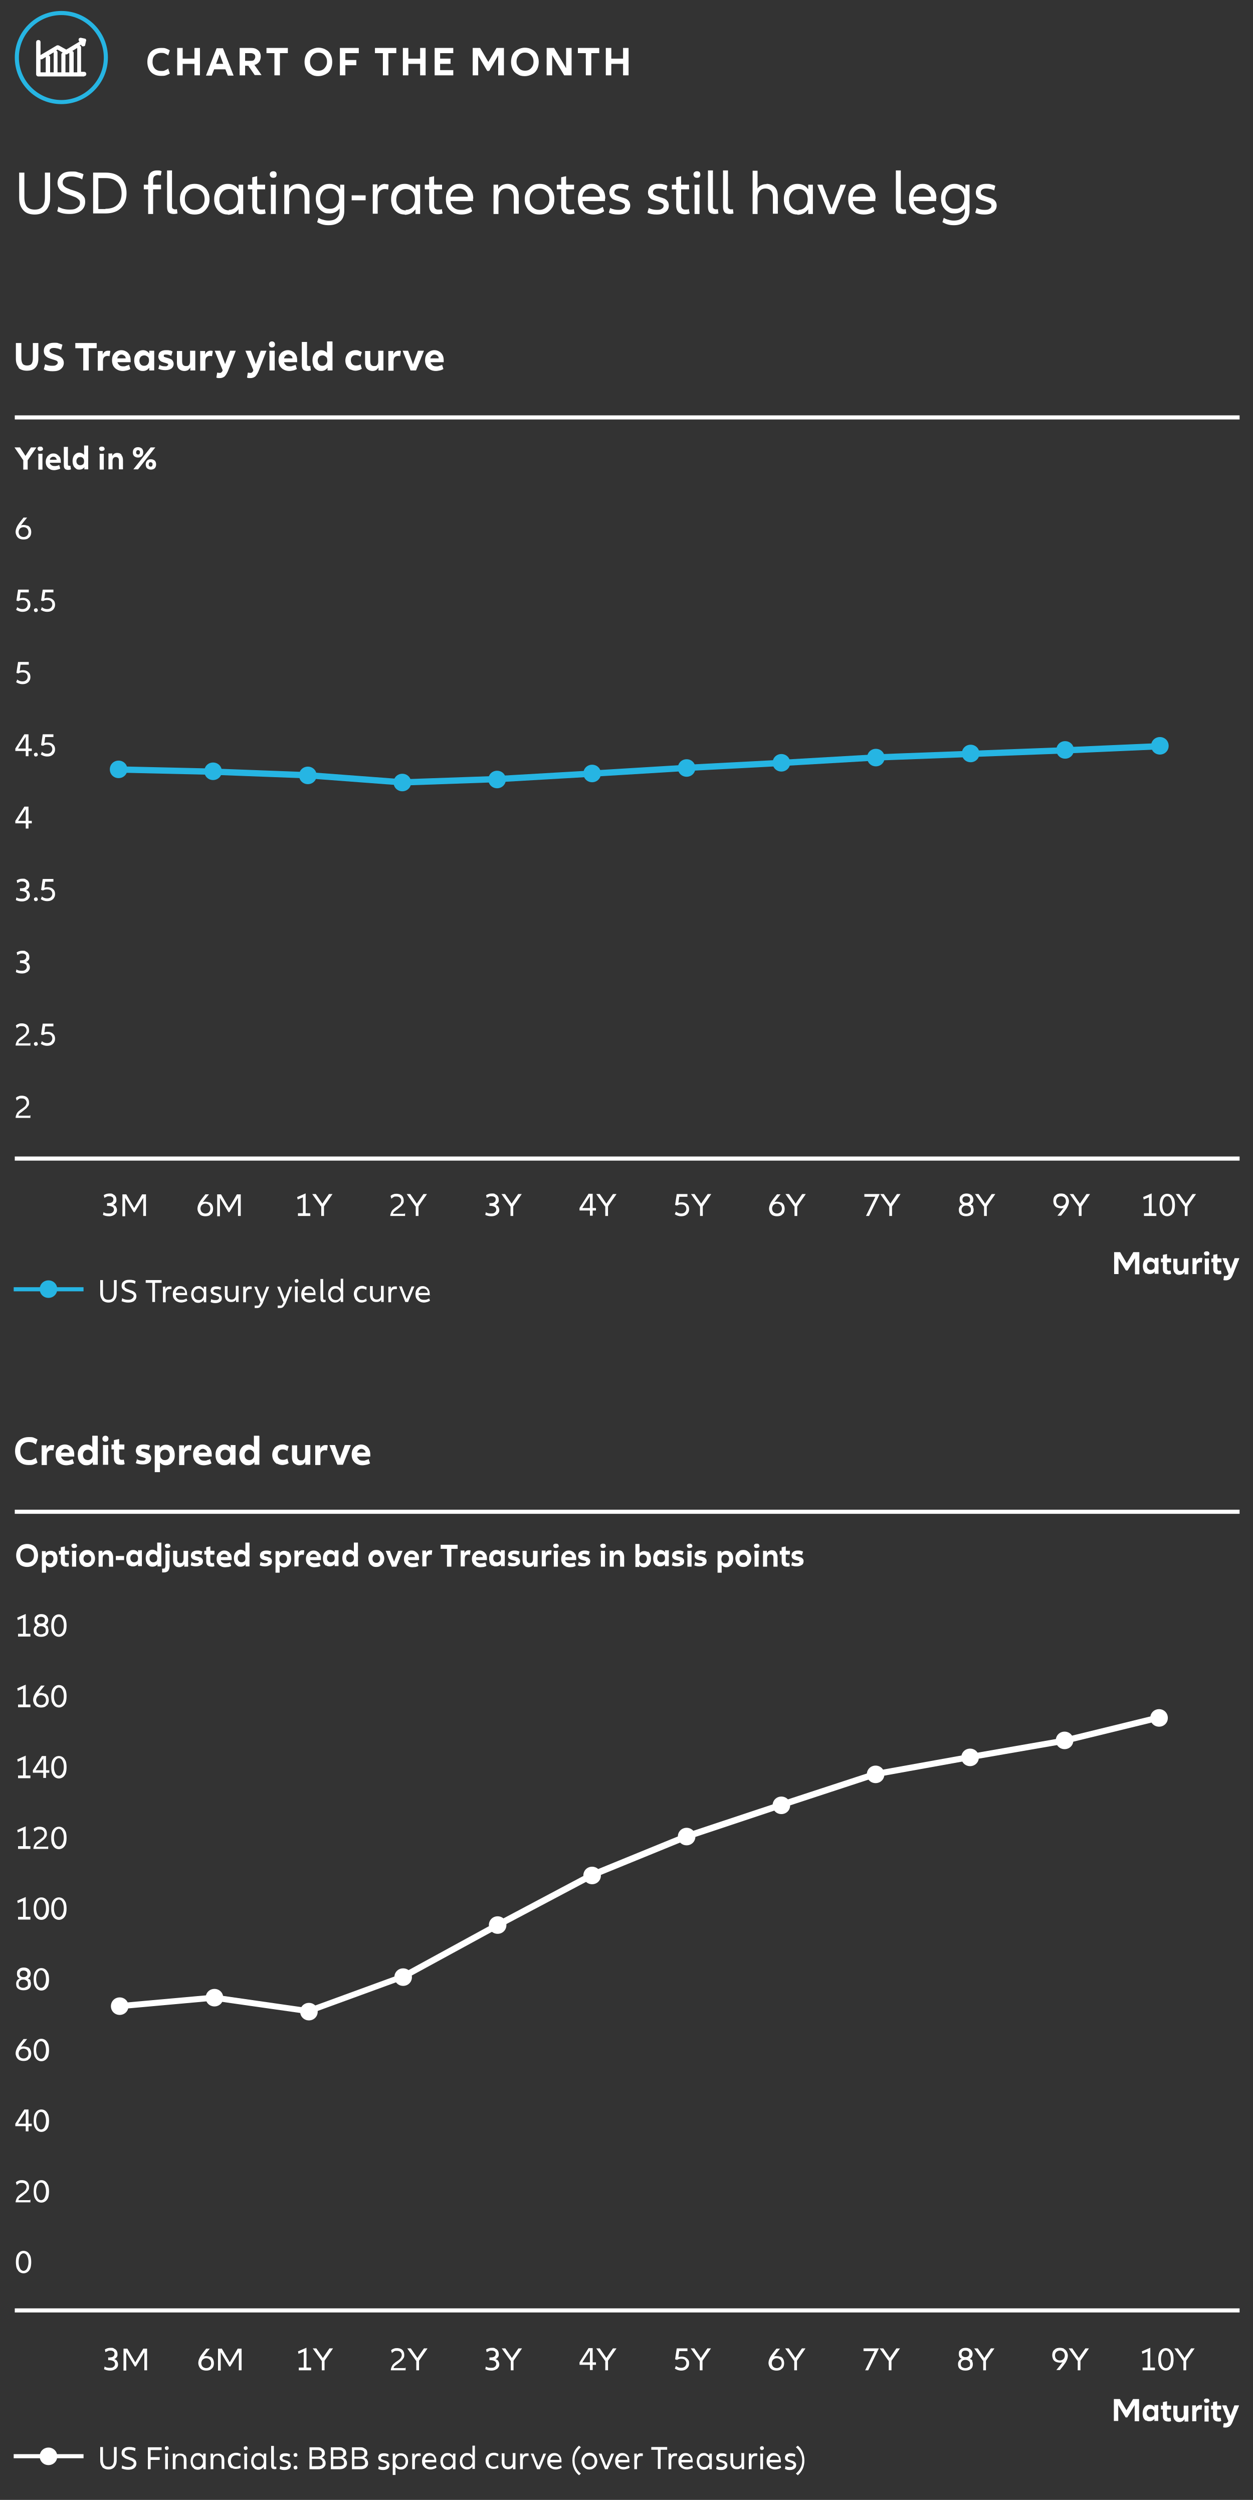 <svg id="Layer_1" xmlns="http://www.w3.org/2000/svg" version="1.1" viewBox="0 0 457.5 912.4"><rect x="0" y="0" width="457.5" height="912.4" fill="#333333" stroke="none"/><defs><style>.st0{fill:none}.st1{fill:#26b5e3}.st2{fill:#fff}</style></defs><path class="st2" d="M5.4 551h447.2v1.5H5.4zM5.4 842.5h447.2v1.5H5.4zM46.9 732.2c0 1.8-1.4 3.2-3.2 3.2s-3.2-1.4-3.2-3.2 1.4-3.2 3.2-3.2 3.2 1.4 3.2 3.2M81.5 729.1c0 1.8-1.4 3.2-3.2 3.2s-3.2-1.4-3.2-3.2 1.4-3.2 3.2-3.2 3.2 1.4 3.2 3.2M116 734.2c0 1.8-1.4 3.2-3.2 3.2s-3.2-1.4-3.2-3.2 1.4-3.2 3.2-3.2 3.2 1.4 3.2 3.2M150.4 721.6c0 1.8-1.4 3.2-3.2 3.2s-3.2-1.4-3.2-3.2 1.4-3.2 3.2-3.2 3.2 1.4 3.2 3.2M184.9 702.6c0 1.8-1.4 3.2-3.2 3.2s-3.2-1.4-3.2-3.2 1.4-3.2 3.2-3.2 3.2 1.4 3.2 3.2M219.4 684.5c0 1.8-1.4 3.2-3.2 3.2s-3.2-1.4-3.2-3.2 1.4-3.2 3.2-3.2 3.2 1.4 3.2 3.2M253.9 670.3c0 1.8-1.4 3.2-3.2 3.2s-3.2-1.4-3.2-3.2 1.4-3.2 3.2-3.2 3.2 1.4 3.2 3.2M288.5 658.9c0 1.8-1.4 3.2-3.2 3.2s-3.2-1.4-3.2-3.2 1.4-3.2 3.2-3.2 3.2 1.4 3.2 3.2M322.9 647.6c0 1.8-1.4 3.2-3.2 3.2s-3.2-1.4-3.2-3.2 1.4-3.2 3.2-3.2 3.2 1.4 3.2 3.2M357.4 641.4c0 1.8-1.4 3.2-3.2 3.2s-3.2-1.4-3.2-3.2 1.4-3.2 3.2-3.2 3.2 1.4 3.2 3.2M391.9 635.2c0 1.8-1.4 3.2-3.2 3.2s-3.2-1.4-3.2-3.2 1.4-3.2 3.2-3.2 3.2 1.4 3.2 3.2M426.4 627c0 1.8-1.4 3.2-3.2 3.2s-3.2-1.4-3.2-3.2 1.4-3.2 3.2-3.2 3.2 1.4 3.2 3.2"/><path class="st2" d="M112.7 735.1h-.2l-34.4-4.9-34.4 3.1c-.6 0-1.2-.4-1.2-1s.4-1.2 1-1.2L78 728h.3l34.2 4.9 34.2-12.5 34.4-18.8 34.5-18.3 34.5-14.1 34.6-11.5 34.5-11.3h.2l34.5-6.2 34.5-6 34.3-8.4c.6-.1 1.2.2 1.4.8.1.6-.2 1.2-.8 1.4l-34.4 8.4-34.6 6-34.4 6.2-34.4 11.3-34.5 11.5-34.3 14-34.4 18.2-34.5 18.8h-.2L113.1 735h-.4ZM7.1 829.2c-.4-.3-.7-.8-1-1.4-.2-.6-.3-1.4-.3-2.2s.1-1.6.3-2.2c.2-.6.6-1.1 1-1.4.4-.3.9-.5 1.5-.5s1.1.2 1.5.5c.4.3.7.8 1 1.4.2.6.3 1.4.3 2.2s-.1 1.6-.3 2.2c-.2.6-.6 1.1-1 1.4-.4.3-.9.5-1.5.5s-1.1-.2-1.5-.5Zm2.8-1.3c.3-.6.5-1.3.5-2.3s-.2-1.7-.5-2.3-.8-.9-1.3-.9-1 .3-1.3.9c-.3.6-.5 1.3-.5 2.3s.2 1.7.5 2.3c.3.6.8.9 1.3.9s1-.3 1.3-.9ZM11.1 802.8v1H5.7c0-.6.2-1 .4-1.5.2-.4.5-.8.8-1 .3-.3.7-.6 1.2-.9.4-.3.7-.5.9-.7s.4-.4.5-.7c.1-.2.2-.5.2-.8 0-.5-.2-.8-.5-1.1-.3-.3-.7-.4-1.3-.4s-.7 0-1 .2c-.3.2-.6.4-.8.6l-.3-1c.3-.3.6-.5 1-.6.4-.2.8-.2 1.2-.2s1 .1 1.4.3.7.5.9.9.3.8.3 1.3 0 .8-.3 1.2c-.2.3-.4.6-.7.9-.3.2-.6.5-1.1.9-.5.4-.9.7-1.2.9-.3.2-.5.5-.6.9h4.1Z"/><path class="st0" d="M5.4 550.3h447.2v337.3H5.4z"/><path class="st2" d="M13.6 803.4c-.4-.3-.7-.8-1-1.4-.2-.6-.3-1.4-.3-2.2s.1-1.6.3-2.2c.2-.6.6-1.1 1-1.4.4-.3.9-.5 1.5-.5s1.1.2 1.5.5c.4.3.7.8 1 1.4.2.6.3 1.4.3 2.2s-.1 1.6-.3 2.2c-.2.6-.6 1.1-1 1.4-.4.3-.9.5-1.5.5s-1.1-.2-1.5-.5Zm2.7-1.3c.3-.6.5-1.3.5-2.3s-.2-1.7-.5-2.3-.8-.9-1.3-.9-1 .3-1.3.9c-.3.6-.5 1.3-.5 2.3s.2 1.7.5 2.3c.3.6.8.9 1.3.9s1-.3 1.3-.9ZM11.6 775.1v.9h-1.2v1.9h-1V776H5.6v-.9l3.3-5.2h1.5v5.2h1.2Zm-2.2 0v-4.3l-2.8 4.3h2.8Z"/><path class="st0" d="M5.4 550.3h447.2v337.3H5.4z"/><path class="st2" d="M13.6 777.6c-.4-.3-.7-.8-1-1.4-.2-.6-.3-1.4-.3-2.2s.1-1.6.3-2.2c.2-.6.6-1.1 1-1.4.4-.3.9-.5 1.5-.5s1.1.2 1.5.5c.4.3.7.8 1 1.4.2.6.3 1.4.3 2.2s-.1 1.6-.3 2.2c-.2.6-.6 1.1-1 1.4-.4.3-.9.5-1.5.5s-1.1-.2-1.5-.5Zm2.7-1.3c.3-.6.5-1.3.5-2.3s-.2-1.7-.5-2.3-.8-.9-1.3-.9-1 .3-1.3.9c-.3.6-.5 1.3-.5 2.3s.2 1.7.5 2.3c.3.6.8.9 1.3.9s1-.3 1.3-.9ZM10.1 747.1c.4.2.8.5 1 1 .2.4.3.9.3 1.4s-.1 1-.3 1.4c-.2.4-.6.7-1 1-.4.2-.9.3-1.5.3s-1-.1-1.5-.3c-.4-.2-.8-.6-1-1s-.4-.9-.4-1.4.1-1 .3-1.5.5-1.1.9-1.6c.4-.6 1-1.3 1.7-2.2h1.3c-.9 1.1-1.7 2.1-2.3 2.9.3-.2.6-.2 1-.2.5 0 1 .1 1.5.3Zm-.2 3.7c.3-.3.5-.8.5-1.3s-.2-1-.5-1.3-.8-.5-1.3-.5-1 .2-1.3.5-.5.8-.5 1.3.2 1 .5 1.3.8.5 1.3.5 1-.2 1.3-.5Z"/><path class="st0" d="M5.4 550.3h447.2v337.3H5.4z"/><path class="st2" d="M13.6 751.8c-.4-.3-.7-.8-1-1.4-.2-.6-.3-1.4-.3-2.2s.1-1.6.3-2.2c.2-.6.6-1.1 1-1.4.4-.3.9-.5 1.5-.5s1.1.2 1.5.5c.4.3.7.8 1 1.4.2.6.3 1.4.3 2.2s-.1 1.6-.3 2.2c-.2.6-.6 1.1-1 1.4-.4.3-.9.5-1.5.5s-1.1-.2-1.5-.5Zm2.7-1.3c.3-.6.5-1.3.5-2.3s-.2-1.7-.5-2.3-.8-.9-1.3-.9-1 .3-1.3.9c-.3.6-.5 1.3-.5 2.3s.2 1.7.5 2.3c.3.6.8.9 1.3.9s1-.3 1.3-.9ZM11 722.9c.2.3.3.7.3 1.2 0 .7-.2 1.3-.7 1.7s-1.1.6-2 .6-1.5-.2-2-.6-.7-1-.7-1.7.1-.8.3-1.2c.2-.3.5-.6 1-.8-.7-.4-1-.9-1-1.8s.2-1.2.7-1.6c.4-.4 1-.6 1.8-.6s1.3.2 1.8.6c.4.4.7.9.7 1.6s-.3 1.4-1 1.8c.4.2.8.4 1 .8Zm-1.2 2.2c.3-.2.4-.6.4-1.1s-.1-.8-.5-1.1-.7-.4-1.2-.4-.9.1-1.2.4-.5.6-.5 1.1.1.8.4 1.1c.3.2.7.4 1.2.4s.9-.1 1.2-.4Zm-2.2-5.6c-.2.2-.4.5-.4.9s.1.7.4.9c.3.2.6.3 1 .3s.8-.1 1-.3c.3-.2.4-.5.4-.9s-.1-.7-.4-.9c-.2-.2-.6-.3-1-.3s-.8.1-1 .3Z"/><path class="st0" d="M5.4 550.3h447.2v337.3H5.4z"/><path class="st2" d="M13.6 726c-.4-.3-.7-.8-1-1.4-.2-.6-.3-1.4-.3-2.2s.1-1.6.3-2.2c.2-.6.6-1.1 1-1.4.4-.3.9-.5 1.5-.5s1.1.2 1.5.5c.4.3.7.8 1 1.4.2.6.3 1.4.3 2.2s-.1 1.6-.3 2.2c-.2.6-.6 1.1-1 1.4-.4.3-.9.5-1.5.5s-1.1-.2-1.5-.5Zm2.7-1.4c.3-.6.5-1.3.5-2.3s-.2-1.7-.5-2.3-.8-.9-1.3-.9-1 .3-1.3.9c-.3.6-.5 1.3-.5 2.3s.2 1.7.5 2.3c.3.6.8.9 1.3.9s1-.3 1.3-.9ZM11.1 699.6v1H6.6v-1h1.8v-5.8l-1.9.8-.2-.9 3-1.3h.1v7.2H11Z"/><path class="st0" d="M5.4 550.3h447.2v337.3H5.4z"/><path class="st2" d="M13.6 700.2c-.4-.3-.7-.8-1-1.4-.2-.6-.3-1.4-.3-2.2s.1-1.6.3-2.2c.2-.6.6-1.1 1-1.4.4-.3.9-.5 1.5-.5s1.1.2 1.5.5c.4.3.7.8 1 1.4.2.6.3 1.4.3 2.2s-.1 1.6-.3 2.2c-.2.6-.6 1.1-1 1.4-.4.3-.9.5-1.5.5s-1.1-.2-1.5-.5Zm2.7-1.4c.3-.6.5-1.3.5-2.3s-.2-1.7-.5-2.3-.8-.9-1.3-.9-1 .3-1.3.9c-.3.6-.5 1.3-.5 2.3s.2 1.7.5 2.3c.3.6.8.9 1.3.9s1-.3 1.3-.9ZM20 700.2c-.4-.3-.7-.8-1-1.4-.2-.6-.3-1.4-.3-2.2s.1-1.6.3-2.2c.2-.6.6-1.1 1-1.4.4-.3.9-.5 1.5-.5s1.1.2 1.5.5c.4.3.7.8 1 1.4.2.6.3 1.4.3 2.2s-.1 1.6-.3 2.2c-.2.6-.6 1.1-1 1.4-.4.3-.9.5-1.5.5s-1.1-.2-1.5-.5Zm2.8-1.4c.3-.6.5-1.3.5-2.3s-.2-1.7-.5-2.3-.8-.9-1.3-.9-1 .3-1.3.9c-.3.6-.5 1.3-.5 2.3s.2 1.7.5 2.3c.3.6.8.9 1.3.9s1-.3 1.3-.9ZM11.1 673.8v1H6.6v-1h1.8V668l-1.9.8-.2-.9 3-1.3h.1v7.2H11Z"/><path class="st0" d="M5.4 550.3h447.2v337.3H5.4z"/><path class="st2" d="M17.6 673.8v1h-5.4c0-.6.2-1 .4-1.5.2-.4.5-.8.8-1 .3-.3.7-.6 1.2-.9.4-.3.7-.5.9-.7s.4-.4.5-.7c.1-.2.2-.5.2-.8 0-.5-.2-.8-.5-1.1-.3-.3-.7-.4-1.3-.4s-.7 0-1 .2c-.3.2-.6.4-.8.6l-.3-1c.3-.3.6-.5 1-.6.4-.2.8-.2 1.2-.2s1 .1 1.4.3.7.5.9.9.3.8.3 1.3 0 .8-.3 1.2c-.2.3-.4.6-.7.9-.3.2-.6.5-1.1.9-.5.4-.9.7-1.2.9-.3.2-.5.5-.6.9h4.1ZM20 674.4c-.4-.3-.7-.8-1-1.4-.2-.6-.3-1.4-.3-2.2s.1-1.6.3-2.2c.2-.6.6-1.1 1-1.4.4-.3.9-.5 1.5-.5s1.1.2 1.5.5c.4.3.7.8 1 1.4.2.6.3 1.4.3 2.2s-.1 1.6-.3 2.2c-.2.6-.6 1.1-1 1.4-.4.3-.9.5-1.5.5s-1.1-.2-1.5-.5Zm2.8-1.4c.3-.6.5-1.3.5-2.3s-.2-1.7-.5-2.3-.8-.9-1.3-.9-1 .3-1.3.9c-.3.6-.5 1.3-.5 2.3s.2 1.7.5 2.3c.3.6.8.9 1.3.9s1-.3 1.3-.9ZM11.1 648v1H6.6v-1h1.8v-5.8l-1.9.8-.2-.9 3-1.3h.1v7.2H11Z"/><path class="st0" d="M5.4 550.3h447.2v337.3H5.4z"/><path class="st2" d="M18 646.1v.9h-1.2v1.9h-1V647H12v-.9l3.3-5.2h1.5v5.2H18Zm-2.2 0v-4.3l-2.8 4.3h2.8ZM20 648.6c-.4-.3-.7-.8-1-1.4-.2-.6-.3-1.4-.3-2.2s.1-1.6.3-2.2c.2-.6.6-1.1 1-1.4.4-.3.9-.5 1.5-.5s1.1.2 1.5.5c.4.3.7.8 1 1.4.2.6.3 1.4.3 2.2s-.1 1.6-.3 2.2c-.2.6-.6 1.1-1 1.4-.4.3-.9.5-1.5.5s-1.1-.2-1.5-.5Zm2.8-1.4c.3-.6.5-1.3.5-2.3s-.2-1.7-.5-2.3-.8-.9-1.3-.9-1 .3-1.3.9c-.3.6-.5 1.3-.5 2.3s.2 1.7.5 2.3c.3.6.8.9 1.3.9s1-.3 1.3-.9ZM11.1 622.1v1H6.6v-1h1.8v-5.8l-1.9.8-.2-.9 3-1.3h.1v7.2H11Z"/><path class="st0" d="M5.4 550.3h447.2v337.3H5.4z"/><path class="st2" d="M16.5 618.1c.4.2.8.5 1 1 .2.4.3.9.3 1.4s-.1 1-.3 1.4c-.2.4-.6.7-1 1-.4.2-.9.3-1.5.3s-1-.1-1.5-.3c-.4-.2-.8-.6-1-1s-.4-.9-.4-1.4.1-1 .3-1.5.5-1.1.9-1.6c.4-.6 1-1.3 1.7-2.2h1.3c-.9 1.1-1.7 2.1-2.3 2.9.3-.2.6-.2 1-.2.5 0 1 .1 1.5.3Zm-.2 3.7c.3-.3.5-.8.5-1.3s-.2-1-.5-1.3-.8-.5-1.3-.5-1 .2-1.3.5-.5.8-.5 1.3.2 1 .5 1.3.8.5 1.3.5 1-.2 1.3-.5ZM20 622.7c-.4-.3-.7-.8-1-1.4-.2-.6-.3-1.4-.3-2.2s.1-1.6.3-2.2c.2-.6.6-1.1 1-1.4.4-.3.9-.5 1.5-.5s1.1.2 1.5.5c.4.3.7.8 1 1.4.2.6.3 1.4.3 2.2s-.1 1.6-.3 2.2c-.2.6-.6 1.1-1 1.4-.4.3-.9.5-1.5.5s-1.1-.2-1.5-.5Zm2.8-1.3c.3-.6.5-1.3.5-2.3s-.2-1.7-.5-2.3-.8-.9-1.3-.9-1 .3-1.3.9c-.3.6-.5 1.3-.5 2.3s.2 1.7.5 2.3c.3.6.8.9 1.3.9s1-.3 1.3-.9ZM11.1 596.3v1H6.6v-1h1.8v-5.8l-1.9.8-.2-.9 3-1.3h.1v7.2H11Z"/><path class="st0" d="M5.4 550.3h447.2v337.3H5.4z"/><path class="st2" d="M17.4 593.9c.2.3.3.7.3 1.2 0 .7-.2 1.3-.7 1.7s-1.1.6-2 .6-1.5-.2-2-.6-.7-1-.7-1.7.1-.8.3-1.2c.2-.3.5-.6 1-.8-.7-.4-1-.9-1-1.8s.2-1.2.7-1.6c.4-.4 1-.6 1.8-.6s1.3.2 1.8.6c.4.4.7.9.7 1.6s-.3 1.4-1 1.8c.4.2.8.4 1 .8Zm-1.1 2.2c.3-.2.4-.6.4-1.1s-.1-.8-.5-1.1-.7-.4-1.2-.4-.9.1-1.2.4-.5.6-.5 1.1.1.8.4 1.1c.3.2.7.4 1.2.4s.9-.1 1.2-.4Zm-2.3-5.7c-.2.2-.4.5-.4.9s.1.7.4.9c.3.2.6.3 1 .3s.8-.1 1-.3c.3-.2.4-.5.4-.9s-.1-.7-.4-.9c-.2-.2-.6-.3-1-.3s-.8.1-1 .3ZM20 596.9c-.4-.3-.7-.8-1-1.4-.2-.6-.3-1.4-.3-2.2s.1-1.6.3-2.2c.2-.6.6-1.1 1-1.4.4-.3.9-.5 1.5-.5s1.1.2 1.5.5c.4.3.7.8 1 1.4.2.6.3 1.4.3 2.2s-.1 1.6-.3 2.2c-.2.6-.6 1.1-1 1.4-.4.3-.9.5-1.5.5s-1.1-.2-1.5-.5Zm2.8-1.3c.3-.6.5-1.3.5-2.3s-.2-1.7-.5-2.3-.8-.9-1.3-.9-1 .3-1.3.9c-.3.6-.5 1.3-.5 2.3s.2 1.7.5 2.3c.3.6.8.9 1.3.9s1-.3 1.3-.9ZM7.8 571.4c-.6-.3-1.1-.8-1.4-1.5-.3-.6-.5-1.3-.5-2.2s.2-1.5.5-2.2c.3-.6.8-1.1 1.4-1.5.6-.3 1.3-.5 2.1-.5s1.5.2 2.1.5c.6.3 1.1.8 1.4 1.5.3.6.5 1.4.5 2.2s-.2 1.5-.5 2.2c-.3.6-.8 1.1-1.4 1.5-.6.3-1.3.5-2.1.5s-1.5-.2-2.1-.5Zm3.4-1.4c.4-.2.7-.5.9-.9s.3-.9.3-1.4-.1-1-.3-1.4-.5-.7-.9-.9c-.4-.2-.8-.3-1.3-.3s-.9.1-1.3.3c-.4.2-.7.5-.9.9s-.3.9-.3 1.4.1 1 .3 1.4.5.7.9.9c.4.2.8.3 1.3.3s.9-.1 1.3-.3ZM19.8 566.2c.4.3.7.6.9 1.1.2.5.3 1 .3 1.6s-.1 1.1-.3 1.6-.5.8-.9 1.1c-.4.3-.8.4-1.3.4-.7 0-1.3-.3-1.7-.8v2.8h-1.5v-7.9h1.4v.8c.4-.6 1.1-.9 1.8-.9s.9.1 1.3.4Zm-.7 3.8c.3-.3.4-.7.4-1.1s-.1-.9-.4-1.1c-.3-.3-.6-.4-1-.4s-.7.1-1 .4c-.2.3-.4.7-.4 1.2s.1.9.4 1.2c.2.3.6.4 1 .4s.8-.1 1-.4ZM25.3 571.6c-.2 0-.4.1-.6.2h-.6c-.6 0-1.1-.2-1.4-.5-.3-.3-.5-.8-.5-1.4v-2.5h-.7V566h.7v-1.3l1.5-.3v1.6h1.5v1.4h-1.5v2.3c0 .5.2.8.7.8s.4 0 .6-.1l.2 1.3ZM26.4 564.8c-.2-.2-.3-.4-.3-.6s0-.5.3-.6c.2-.2.4-.2.7-.2s.5 0 .7.2.3.4.3.6 0 .5-.3.6-.4.2-.7.2-.5 0-.7-.2Zm1.4 1.2v5.8h-1.5V566h1.5ZM30.3 571.5c-.4-.3-.8-.6-1-1.1s-.4-1-.4-1.6.1-1.1.4-1.6c.2-.5.6-.8 1-1.1.4-.3.9-.4 1.5-.4s1.1.1 1.5.4.8.6 1 1.1c.2.5.4 1 .4 1.6s-.1 1.1-.4 1.6c-.2.5-.6.8-1 1.1s-.9.4-1.5.4-1.1-.1-1.5-.4Zm2.6-1.5c.3-.3.4-.7.4-1.1s-.1-.8-.4-1.1c-.3-.3-.6-.4-1-.4s-.8.1-1 .4c-.3.3-.4.7-.4 1.1s.1.8.4 1.1c.3.3.6.4 1 .4s.7-.1 1-.4ZM40.7 566.5c.4.4.6 1.1.6 1.9v3.4h-1.5v-3.1c0-.5 0-.8-.3-1.1-.2-.2-.5-.3-.8-.3s-.7.1-.9.4c-.2.2-.3.6-.3 1v3.1H36V566h1.4v.9c.2-.3.4-.6.7-.8.3-.2.7-.3 1.1-.3.7 0 1.2.2 1.6.7ZM45.3 567.9v1.5h-3v-1.5h3ZM47.3 571.5c-.4-.3-.7-.6-.9-1.1-.2-.5-.3-1-.3-1.6s.1-1.1.3-1.6c.2-.5.5-.8.9-1.1.4-.3.8-.4 1.3-.4.8 0 1.4.3 1.8.9v-.8h1.4v5.8h-1.4v-.8c-.4.6-1.1.9-1.8.9s-1-.1-1.3-.4ZM50 570c.2-.3.4-.7.4-1.2s-.1-.9-.4-1.2c-.2-.3-.6-.4-1-.4s-.8.1-1 .4c-.3.3-.4.7-.4 1.1s.1.8.4 1.1c.3.3.6.4 1 .4s.7-.1 1-.4ZM58.9 563.3v8.4h-1.4v-.8c-.4.6-1.1.9-1.8.9s-1-.1-1.3-.4c-.4-.3-.7-.6-.9-1.1-.2-.5-.3-1-.3-1.6s.1-1.1.3-1.6c.2-.5.5-.8.9-1.1.4-.3.8-.4 1.3-.4s1.3.3 1.7.8V563h1.5ZM57 570c.2-.3.4-.7.4-1.2s-.1-.9-.4-1.2c-.2-.3-.6-.4-1-.4s-.8.1-1 .4c-.3.3-.4.7-.4 1.1s.1.8.4 1.1c.3.3.6.4 1 .4s.7-.1 1-.4ZM59.3 572.5h.3c.3 0 .5 0 .6-.2.1-.2.2-.4.2-.8V566h1.5v5.6c0 .7-.2 1.3-.5 1.7s-.9.6-1.5.6h-.7v-1.3Zm1.2-7.7c-.2-.2-.3-.4-.3-.6s0-.5.3-.6c.2-.2.4-.2.7-.2s.5 0 .7.2.3.4.3.6 0 .5-.3.6-.4.2-.7.2-.5 0-.7-.2ZM68.7 566v5.8h-1.4v-.9c-.2.3-.4.6-.8.8s-.7.3-1.1.3c-.7 0-1.2-.2-1.6-.7-.4-.4-.6-1.1-.6-1.9V566h1.5v3.1c0 .9.4 1.4 1.1 1.4s.7-.1.9-.4c.2-.2.3-.6.3-1V566h1.5ZM70 570.1c.5.3 1.1.4 1.6.4s.5 0 .7-.1.3-.2.3-.4 0-.2-.2-.3-.4-.1-.7-.2c-.4-.1-.7-.2-1-.3-.3-.1-.5-.3-.7-.5-.2-.2-.3-.6-.3-1s.2-1 .6-1.3.9-.5 1.7-.5.7 0 1 .1c.3 0 .6.2.9.3l-.4 1.3c-.5-.2-1-.4-1.5-.4s-.4 0-.6.1-.2.2-.2.3 0 .3.2.3.4.2.7.2c.4.1.7.2 1 .3.3.1.5.3.7.5.2.2.3.5.3.9 0 .6-.2 1.1-.7 1.4s-1.1.5-1.8.5-1.4-.1-2-.4l.4-1.4ZM78.4 571.6c-.2 0-.4.1-.6.2h-.6c-.6 0-1.1-.2-1.4-.5-.3-.3-.5-.8-.5-1.4v-2.5h-.7V566h.7v-1.3l1.5-.3v1.6h1.5v1.4h-1.5v2.3c0 .5.2.8.7.8s.4 0 .6-.1l.2 1.3ZM84.5 569.4h-3.9c0 .4.3.7.6.9s.6.3 1.1.3.6 0 .9-.1c.3 0 .6-.2.8-.3l.4 1.3c-.3.2-.6.3-1 .4-.4 0-.8.1-1.2.1-.6 0-1.2-.1-1.6-.4-.5-.2-.8-.6-1.1-1-.3-.5-.4-1-.4-1.6s.1-1.1.4-1.6c.2-.5.6-.8 1-1.1.4-.3.9-.4 1.4-.4s1 .1 1.4.4c.4.2.7.6 1 1 .2.4.3.9.3 1.5v.6Zm-3.5-1.9c-.2.2-.4.5-.4.8h2.5c0-.3-.2-.6-.4-.8-.2-.2-.5-.3-.8-.3s-.6 0-.8.3ZM91.1 563.3v8.4h-1.4v-.8c-.4.6-1.1.9-1.8.9s-1-.1-1.3-.4c-.4-.3-.7-.6-.9-1.1-.2-.5-.3-1-.3-1.6s.1-1.1.3-1.6c.2-.5.5-.8.9-1.1.4-.3.8-.4 1.3-.4s1.3.3 1.7.8V563h1.5Zm-1.9 6.7c.2-.3.4-.7.4-1.2s-.1-.9-.4-1.2c-.2-.3-.6-.4-1-.4s-.8.1-1 .4c-.3.3-.4.7-.4 1.1s.1.8.4 1.1c.3.3.6.4 1 .4s.7-.1 1-.4ZM95.2 570.1c.5.3 1.1.4 1.6.4s.5 0 .7-.1.3-.2.3-.4 0-.2-.2-.3-.4-.1-.7-.2c-.4-.1-.7-.2-1-.3-.3-.1-.5-.3-.7-.5-.2-.2-.3-.6-.3-1s.2-1 .6-1.3.9-.5 1.7-.5.7 0 1 .1c.3 0 .6.2.9.3l-.4 1.3c-.5-.2-1-.4-1.5-.4s-.4 0-.6.1-.2.2-.2.3 0 .3.2.3.4.2.7.2c.4.1.7.2 1 .3.3.1.5.3.7.5.2.2.3.5.3.9 0 .6-.2 1.1-.7 1.4s-1.1.5-1.8.5-1.4-.1-2-.4l.4-1.4ZM105.1 566.2c.4.3.7.6.9 1.1.2.5.3 1 .3 1.6s-.1 1.1-.3 1.6-.5.8-.9 1.1c-.4.3-.8.4-1.3.4-.7 0-1.3-.3-1.7-.8v2.8h-1.5v-7.9h1.4v.8c.4-.6 1.1-.9 1.8-.9s.9.1 1.3.4Zm-.7 3.8c.3-.3.4-.7.4-1.1s-.1-.9-.4-1.1c-.3-.3-.6-.4-1-.4s-.7.1-1 .4c-.2.3-.4.7-.4 1.2s.1.9.4 1.2c.2.3.6.4 1 .4s.8-.1 1-.4ZM111.1 566l-.2 1.5c-.2 0-.4-.1-.6-.1-.4 0-.7.1-1 .4-.2.3-.3.7-.3 1.2v2.7h-1.5v-5.8h1.4v1c.3-.7.8-1.1 1.5-1.1s.5 0 .7.1ZM117.1 569.4h-3.9c0 .4.3.7.6.9s.6.3 1.1.3.6 0 .9-.1c.3 0 .6-.2.8-.3l.4 1.3c-.3.2-.6.3-1 .4-.4 0-.8.1-1.2.1-.6 0-1.2-.1-1.6-.4-.5-.2-.8-.6-1.1-1-.3-.5-.4-1-.4-1.6s.1-1.1.4-1.6c.2-.5.6-.8 1-1.1.4-.3.9-.4 1.4-.4s1 .1 1.4.4c.4.2.7.6 1 1 .2.4.3.9.3 1.5v.6Zm-3.5-1.9c-.2.2-.4.5-.4.8h2.5c0-.3-.2-.6-.4-.8-.2-.2-.5-.3-.8-.3s-.6 0-.8.3ZM119.1 571.5c-.4-.3-.7-.6-.9-1.1-.2-.5-.3-1-.3-1.6s.1-1.1.3-1.6c.2-.5.5-.8.9-1.1.4-.3.8-.4 1.3-.4.8 0 1.4.3 1.8.9v-.8h1.4v5.8h-1.4v-.8c-.4.6-1.1.9-1.8.9s-1-.1-1.3-.4Zm2.7-1.5c.2-.3.4-.7.4-1.2s-.1-.9-.4-1.2c-.2-.3-.6-.4-1-.4s-.8.1-1 .4c-.3.3-.4.7-.4 1.1s.1.8.4 1.1c.3.3.6.4 1 .4s.7-.1 1-.4ZM130.7 563.3v8.4h-1.4v-.8c-.4.6-1.1.9-1.8.9s-1-.1-1.3-.4c-.4-.3-.7-.6-.9-1.1-.2-.5-.3-1-.3-1.6s.1-1.1.3-1.6c.2-.5.5-.8.9-1.1.4-.3.8-.4 1.3-.4s1.3.3 1.7.8V563h1.5Zm-1.9 6.7c.2-.3.4-.7.4-1.2s-.1-.9-.4-1.2c-.2-.3-.6-.4-1-.4s-.8.1-1 .4c-.3.3-.4.7-.4 1.1s.1.8.4 1.1c.3.3.6.4 1 .4s.7-.1 1-.4ZM135.9 571.5c-.4-.3-.8-.6-1-1.1s-.4-1-.4-1.6.1-1.1.4-1.6c.2-.5.6-.8 1-1.1.4-.3.9-.4 1.5-.4s1.1.1 1.5.4.8.6 1 1.1c.2.5.4 1 .4 1.6s-.1 1.1-.4 1.6c-.2.5-.6.8-1 1.1s-.9.4-1.5.4-1.1-.1-1.5-.4Zm2.5-1.5c.3-.3.4-.7.4-1.1s-.1-.8-.4-1.1c-.3-.3-.6-.4-1-.4s-.8.1-1 .4c-.3.3-.4.7-.4 1.1s.1.8.4 1.1c.3.3.6.4 1 .4s.7-.1 1-.4ZM147 566l-2.3 5.8h-1.6l-2.3-5.8h1.6l1.5 4 1.5-4h1.6ZM152.9 569.4H149c0 .4.3.7.6.9s.6.3 1.1.3.6 0 .9-.1c.3 0 .6-.2.8-.3l.4 1.3c-.3.2-.6.3-1 .4-.4 0-.8.1-1.2.1-.6 0-1.2-.1-1.6-.4-.5-.2-.8-.6-1.1-1-.3-.5-.4-1-.4-1.6s.1-1.1.4-1.6c.2-.5.6-.8 1-1.1.4-.3.9-.4 1.4-.4s1 .1 1.4.4c.4.2.7.6 1 1 .2.4.3.9.3 1.5v.6Zm-3.5-1.9c-.2.2-.4.5-.4.8h2.5c0-.3-.2-.6-.4-.8-.2-.2-.5-.3-.8-.3s-.6 0-.8.3ZM157.8 566l-.2 1.5c-.2 0-.4-.1-.6-.1-.4 0-.7.1-1 .4-.2.3-.3.7-.3 1.2v2.7h-1.5v-5.8h1.4v1c.3-.7.8-1.1 1.5-1.1s.5 0 .7.1ZM167.1 565.3h-2.3v6.5h-1.6v-6.5h-2.3v-1.5h6.2v1.5ZM171.8 566l-.2 1.5c-.2 0-.4-.1-.6-.1-.4 0-.7.1-1 .4-.2.3-.3.7-.3 1.2v2.7h-1.5v-5.8h1.4v1c.3-.7.8-1.1 1.5-1.1s.5 0 .7.1ZM177.7 569.4h-3.9c0 .4.3.7.6.9s.6.3 1.1.3.6 0 .9-.1c.3 0 .6-.2.8-.3l.4 1.3c-.3.2-.6.3-1 .4-.4 0-.8.1-1.2.1-.6 0-1.2-.1-1.6-.4-.5-.2-.8-.6-1.1-1-.3-.5-.4-1-.4-1.6s.1-1.1.4-1.6c.2-.5.6-.8 1-1.1.4-.3.9-.4 1.4-.4s1 .1 1.4.4c.4.2.7.6 1 1 .2.4.3.9.3 1.5v.6Zm-3.5-1.9c-.2.2-.4.5-.4.8h2.5c0-.3-.2-.6-.4-.8-.2-.2-.5-.3-.8-.3s-.6 0-.8.3ZM179.8 571.5c-.4-.3-.7-.6-.9-1.1-.2-.5-.3-1-.3-1.6s.1-1.1.3-1.6c.2-.5.5-.8.9-1.1.4-.3.8-.4 1.3-.4.8 0 1.4.3 1.8.9v-.8h1.4v5.8h-1.4v-.8c-.4.6-1.1.9-1.8.9s-1-.1-1.3-.4Zm2.7-1.5c.2-.3.4-.7.4-1.2s-.1-.9-.4-1.2c-.2-.3-.6-.4-1-.4s-.8.1-1 .4c-.3.3-.4.7-.4 1.1s.1.8.4 1.1c.3.3.6.4 1 .4s.7-.1 1-.4ZM185.8 570.1c.5.3 1.1.4 1.6.4s.5 0 .7-.1.3-.2.3-.4 0-.2-.2-.3-.4-.1-.7-.2c-.4-.1-.7-.2-1-.3-.3-.1-.5-.3-.7-.5-.2-.2-.3-.6-.3-1s.2-1 .6-1.3.9-.5 1.7-.5.7 0 1 .1c.3 0 .6.2.9.3l-.4 1.3c-.5-.2-1-.4-1.5-.4s-.4 0-.6.1-.2.2-.2.3 0 .3.2.3.4.2.7.2c.4.1.7.2 1 .3.3.1.5.3.7.5.2.2.3.5.3.9 0 .6-.2 1.1-.7 1.4s-1.1.5-1.8.5-1.4-.1-2-.4l.4-1.4ZM196.3 566v5.8h-1.4v-.9c-.2.3-.4.6-.8.8s-.7.3-1.1.3c-.7 0-1.2-.2-1.6-.7-.4-.4-.6-1.1-.6-1.9V566h1.5v3.1c0 .9.4 1.4 1.1 1.4s.7-.1.9-.4c.2-.2.3-.6.3-1V566h1.5ZM201.4 566l-.2 1.5c-.2 0-.4-.1-.6-.1-.4 0-.7.1-1 .4-.2.3-.3.7-.3 1.2v2.7h-1.5v-5.8h1.4v1c.3-.7.8-1.1 1.5-1.1s.5 0 .7.1ZM202.3 564.8c-.2-.2-.3-.4-.3-.6s0-.5.3-.6c.2-.2.4-.2.7-.2s.5 0 .7.2.3.4.3.6 0 .5-.3.6-.4.2-.7.2-.5 0-.7-.2Zm1.4 1.2v5.8h-1.5V566h1.5ZM210.3 569.4h-3.9c0 .4.3.7.6.9s.6.3 1.1.3.6 0 .9-.1c.3 0 .6-.2.8-.3l.4 1.3c-.3.2-.6.3-1 .4-.4 0-.8.1-1.2.1-.6 0-1.2-.1-1.6-.4-.5-.2-.8-.6-1.1-1-.3-.5-.4-1-.4-1.6s.1-1.1.4-1.6c.2-.5.6-.8 1-1.1.4-.3.9-.4 1.4-.4s1 .1 1.4.4c.4.2.7.6 1 1 .2.4.3.9.3 1.5v.6Zm-3.5-1.9c-.2.2-.4.5-.4.8h2.5c0-.3-.2-.6-.4-.8-.2-.2-.5-.3-.8-.3s-.6 0-.8.3ZM211.4 570.1c.5.3 1.1.4 1.6.4s.5 0 .7-.1.3-.2.3-.4 0-.2-.2-.3-.4-.1-.7-.2c-.4-.1-.7-.2-1-.3-.3-.1-.5-.3-.7-.5-.2-.2-.3-.6-.3-1s.2-1 .6-1.3.9-.5 1.7-.5.7 0 1 .1c.3 0 .6.2.9.3l-.4 1.3c-.5-.2-1-.4-1.5-.4s-.4 0-.6.1-.2.2-.2.3 0 .3.2.3.4.2.7.2c.4.1.7.2 1 .3.3.1.5.3.7.5.2.2.3.5.3.9 0 .6-.2 1.1-.7 1.4s-1.1.5-1.8.5-1.4-.1-2-.4l.4-1.4ZM219.5 564.8c-.2-.2-.3-.4-.3-.6s0-.5.3-.6c.2-.2.4-.2.7-.2s.5 0 .7.2.3.4.3.6 0 .5-.3.6-.4.2-.7.2-.5 0-.7-.2Zm1.4 1.2v5.8h-1.5V566h1.5ZM227.3 566.5c.4.4.6 1.1.6 1.9v3.4h-1.5v-3.1c0-.5 0-.8-.3-1.1-.2-.2-.5-.3-.8-.3s-.7.1-.9.4c-.2.2-.3.6-.3 1v3.1h-1.5V566h1.4v.9c.2-.3.4-.6.7-.8.3-.2.7-.3 1.1-.3.7 0 1.2.2 1.6.7ZM236.5 566.2c.4.3.7.6.9 1.1.2.5.3 1 .3 1.6s-.1 1.1-.3 1.6-.5.8-.9 1.1c-.4.3-.8.4-1.3.4-.8 0-1.4-.3-1.8-.9v.8H232v-8.4h1.5v3.4c.4-.5 1-.8 1.7-.8s.9.1 1.3.4Zm-.7 3.8c.3-.3.4-.7.4-1.1s-.1-.9-.4-1.1c-.3-.3-.6-.4-1-.4s-.7.1-1 .4c-.2.3-.4.7-.4 1.2s.1.9.4 1.2c.2.3.6.4 1 .4s.8-.1 1-.4ZM239.7 571.5c-.4-.3-.7-.6-.9-1.1-.2-.5-.3-1-.3-1.6s.1-1.1.3-1.6c.2-.5.5-.8.9-1.1.4-.3.8-.4 1.3-.4.8 0 1.4.3 1.8.9v-.8h1.4v5.8h-1.4v-.8c-.4.6-1.1.9-1.8.9s-1-.1-1.3-.4Zm2.7-1.5c.2-.3.4-.7.4-1.2s-.1-.9-.4-1.2c-.2-.3-.6-.4-1-.4s-.8.1-1 .4c-.3.3-.4.7-.4 1.1s.1.8.4 1.1c.3.3.6.4 1 .4s.7-.1 1-.4ZM245.7 570.1c.5.3 1.1.4 1.6.4s.5 0 .7-.1.3-.2.3-.4 0-.2-.2-.3-.4-.1-.7-.2c-.4-.1-.7-.2-1-.3-.3-.1-.5-.3-.7-.5-.2-.2-.3-.6-.3-1s.2-1 .6-1.3.9-.5 1.7-.5.7 0 1 .1c.3 0 .6.2.9.3l-.4 1.3c-.5-.2-1-.4-1.5-.4s-.4 0-.6.1-.2.2-.2.3 0 .3.2.3.4.2.7.2c.4.1.7.2 1 .3.3.1.5.3.7.5.2.2.3.5.3.9 0 .6-.2 1.1-.7 1.4s-1.1.5-1.8.5-1.4-.1-2-.4l.4-1.4ZM251.1 564.8c-.2-.2-.3-.4-.3-.6s0-.5.3-.6c.2-.2.4-.2.7-.2s.5 0 .7.2.3.4.3.6 0 .5-.3.6-.4.2-.7.2-.5 0-.7-.2Zm1.4 1.2v5.8H251V566h1.5ZM253.9 570.1c.5.3 1.1.4 1.6.4s.5 0 .7-.1.3-.2.3-.4 0-.2-.2-.3-.4-.1-.7-.2c-.4-.1-.7-.2-1-.3-.3-.1-.5-.3-.7-.5-.2-.2-.3-.6-.3-1s.2-1 .6-1.3.9-.5 1.7-.5.7 0 1 .1c.3 0 .6.2.9.3l-.4 1.3c-.5-.2-1-.4-1.5-.4s-.4 0-.6.1-.2.2-.2.3 0 .3.2.3.4.2.7.2c.4.1.7.2 1 .3.3.1.5.3.7.5.2.2.3.5.3.9 0 .6-.2 1.1-.7 1.4s-1.1.5-1.8.5-1.4-.1-2-.4l.4-1.4ZM266.5 566.2c.4.3.7.6.9 1.1.2.5.3 1 .3 1.6s-.1 1.1-.3 1.6-.5.8-.9 1.1c-.4.3-.8.4-1.3.4-.7 0-1.3-.3-1.7-.8v2.8H262v-7.9h1.4v.8c.4-.6 1.1-.9 1.8-.9s.9.1 1.3.4Zm-.7 3.8c.3-.3.4-.7.4-1.1s-.1-.9-.4-1.1c-.3-.3-.6-.4-1-.4s-.7.1-1 .4c-.2.3-.4.7-.4 1.2s.1.9.4 1.2c.2.3.6.4 1 .4s.8-.1 1-.4ZM269.9 571.5c-.4-.3-.8-.6-1-1.1s-.4-1-.4-1.6.1-1.1.4-1.6c.2-.5.6-.8 1-1.1.4-.3.9-.4 1.5-.4s1.1.1 1.5.4.8.6 1 1.1c.2.5.4 1 .4 1.6s-.1 1.1-.4 1.6c-.2.5-.6.8-1 1.1s-.9.4-1.5.4-1.1-.1-1.5-.4Zm2.5-1.5c.3-.3.4-.7.4-1.1s-.1-.8-.4-1.1c-.3-.3-.6-.4-1-.4s-.8.1-1 .4c-.3.3-.4.7-.4 1.1s.1.8.4 1.1c.3.3.6.4 1 .4s.7-.1 1-.4ZM275.6 564.8c-.2-.2-.3-.4-.3-.6s0-.5.3-.6c.2-.2.4-.2.7-.2s.5 0 .7.2.3.4.3.6 0 .5-.3.6-.4.2-.7.2-.5 0-.7-.2Zm1.4 1.2v5.8h-1.5V566h1.5ZM283.3 566.5c.4.4.6 1.1.6 1.9v3.4h-1.5v-3.1c0-.5 0-.8-.3-1.1-.2-.2-.5-.3-.8-.3s-.7.1-.9.4c-.2.2-.3.6-.3 1v3.1h-1.5V566h1.4v.9c.2-.3.4-.6.7-.8.3-.2.7-.3 1.1-.3.7 0 1.2.2 1.6.7ZM288.5 571.6c-.2 0-.4.1-.6.2h-.6c-.6 0-1.1-.2-1.4-.5-.3-.3-.5-.8-.5-1.4v-2.5h-.7V566h.7v-1.3l1.5-.3v1.6h1.5v1.4h-1.5v2.3c0 .5.2.8.7.8s.4 0 .6-.1l.2 1.3ZM289.3 570.1c.5.3 1.1.4 1.6.4s.5 0 .7-.1.3-.2.3-.4 0-.2-.2-.3-.4-.1-.7-.2c-.4-.1-.7-.2-1-.3-.3-.1-.5-.3-.7-.5-.2-.2-.3-.6-.3-1s.2-1 .6-1.3.9-.5 1.7-.5.7 0 1 .1c.3 0 .6.2.9.3l-.4 1.3c-.5-.2-1-.4-1.5-.4s-.4 0-.6.1-.2.2-.2.3 0 .3.2.3.4.2.7.2c.4.1.7.2 1 .3.3.1.5.3.7.5.2.2.3.5.3.9 0 .6-.2 1.1-.7 1.4s-1.1.5-1.8.5-1.4-.1-2-.4l.4-1.4Z"/><path class="st0" d="M5.4 550.3h447.2v337.3H5.4z"/><path class="st2" d="M42.7 861.7c.2.3.4.7.4 1.2s-.1.9-.4 1.2c-.2.4-.6.6-1 .8s-.9.3-1.5.3c-.9 0-1.6-.2-2.2-.5l.2-1c.5.4 1.1.5 1.9.5s1.1-.1 1.4-.4c.3-.2.5-.6.5-1s-.2-.8-.5-1-.9-.4-1.5-.4h-.5v-1h.5c.6 0 1-.1 1.3-.3.3-.2.5-.6.5-1s-.1-.7-.4-.9c-.3-.2-.6-.3-1.1-.3s-.7 0-1 .2c-.3.1-.6.3-.8.4l-.2-1c.6-.4 1.3-.6 2.1-.6s.9 0 1.3.3c.4.2.7.4.9.8.2.3.3.7.3 1.2s0 .8-.3 1.1c-.2.3-.5.6-.9.7.5.2.9.4 1.1.8ZM53.7 865.1h-1v-6.6l-3.1 5.2h-.4l-3.1-5.2v6.7h-1v-8h1.4l2.9 5 2.9-5h1.4v8ZM76.8 860.1c.4.2.8.5 1 1 .2.4.3.9.3 1.4s-.1 1-.3 1.4c-.2.4-.6.7-1 1-.4.2-.9.3-1.5.3s-1-.1-1.5-.3c-.4-.2-.8-.6-1-1s-.4-.9-.4-1.4.1-1 .3-1.5.5-1.1.9-1.6c.4-.6 1-1.3 1.7-2.2h1.3c-.9 1.1-1.7 2.1-2.3 2.9.3-.2.6-.2 1-.2.5 0 1 .1 1.5.3Zm-.2 3.7c.3-.3.5-.8.5-1.3s-.2-1-.5-1.3-.8-.5-1.3-.5-1 .2-1.3.5-.5.8-.5 1.3.2 1 .5 1.3.8.5 1.3.5 1-.2 1.3-.5ZM88.2 865.1h-1v-6.6l-3.1 5.2h-.4l-3.1-5.2v6.7h-1v-8H81l2.9 5 2.9-5h1.4v8ZM113.6 864.1v1h-4.5v-1h1.8v-5.8l-1.9.8-.2-.9 3-1.3h.1v7.2h1.6ZM117.4 861.6l-3.2-4.5h1.3l2.4 3.5 2.4-3.5h1.3l-3.1 4.5v3.5h-1v-3.5ZM148.1 864.1v1h-5.4c0-.6.2-1 .4-1.5.2-.4.5-.8.8-1 .3-.3.7-.6 1.2-.9.4-.3.7-.5.9-.7s.4-.4.5-.7c.1-.2.2-.5.2-.8 0-.5-.2-.8-.5-1.1-.3-.3-.7-.4-1.3-.4s-.7 0-1 .2c-.3.2-.6.4-.8.6l-.3-1c.3-.3.6-.5 1-.6.4-.2.8-.2 1.2-.2s1 .1 1.4.3.7.5.9.9.3.8.3 1.3 0 .8-.3 1.2c-.2.3-.4.6-.7.9-.3.2-.6.5-1.1.9-.5.4-.9.7-1.2.9-.3.2-.5.5-.6.9h4.1ZM151.9 861.6l-3.2-4.5h1.3l2.4 3.5 2.4-3.5h1.3l-3.1 4.5v3.5h-1v-3.5ZM181.9 861.7c.2.3.4.7.4 1.2s-.1.9-.4 1.2c-.2.4-.6.6-1 .8s-.9.3-1.5.3c-.9 0-1.6-.2-2.2-.5l.2-1c.5.4 1.1.5 1.9.5s1.1-.1 1.4-.4c.3-.2.5-.6.5-1s-.2-.8-.5-1-.9-.4-1.5-.4h-.5v-1h.5c.6 0 1-.1 1.3-.3.3-.2.5-.6.5-1s-.1-.7-.4-.9c-.3-.2-.6-.3-1.1-.3s-.7 0-1 .2c-.3.1-.6.3-.8.4l-.2-1c.6-.4 1.3-.6 2.1-.6s.9 0 1.3.3c.4.2.7.4.9.8.2.3.3.7.3 1.2s0 .8-.3 1.1c-.2.3-.5.6-.9.7.5.2.9.4 1.1.8ZM186.4 861.6l-3.2-4.5h1.3l2.4 3.5 2.4-3.5h1.3l-3.1 4.5v3.5h-1v-3.5ZM217.6 862.2v.9h-1.2v1.9h-1v-1.9h-3.8v-.9l3.3-5.2h1.5v5.2h1.2Zm-2.2 0v-4.3l-2.8 4.3h2.8ZM220.9 861.6l-3.2-4.5h1.3l2.4 3.5 2.4-3.5h1.3l-3.1 4.5v3.5h-1v-3.5ZM246.4 864.5l.4-1c.6.5 1.2.7 1.9.7s1.1-.2 1.4-.5c.3-.3.5-.7.5-1.2s-.2-.9-.5-1.2c-.3-.3-.8-.4-1.4-.4s-1 .1-1.5.4l-.7-.2.6-4h3.9v1h-3l-.3 2.2c.3-.1.7-.2 1.2-.2s1 .1 1.4.3.7.5 1 .9.3.8.3 1.3-.1 1-.4 1.4-.6.7-1 .9c-.4.2-.9.3-1.5.3-.9 0-1.7-.3-2.4-.8ZM255.4 861.6l-3.2-4.5h1.3l2.4 3.5 2.4-3.5h1.3l-3.1 4.5v3.5h-1v-3.5ZM285 860.1c.4.2.8.5 1 1 .2.4.3.9.3 1.4s-.1 1-.3 1.4c-.2.4-.6.7-1 1-.4.2-.9.3-1.5.3s-1-.1-1.5-.3c-.4-.2-.8-.6-1-1s-.4-.9-.4-1.4.1-1 .3-1.5.5-1.1.9-1.6c.4-.6 1-1.3 1.7-2.2h1.3c-.9 1.1-1.7 2.1-2.3 2.9.3-.2.6-.2 1-.2.5 0 1 .1 1.5.3Zm-.1 3.7c.3-.3.5-.8.5-1.3s-.2-1-.5-1.3-.8-.5-1.3-.5-1 .2-1.3.5-.5.8-.5 1.3.2 1 .5 1.3.8.5 1.3.5 1-.2 1.3-.5ZM289.9 861.6l-3.2-4.5h1.3l2.4 3.5 2.4-3.5h1.3l-3.1 4.5v3.5h-1v-3.5ZM317 865.1h-1.1l3.4-7h-4v-1h5.6l-3.9 8ZM324.4 861.6l-3.2-4.5h1.3l2.4 3.5 2.4-3.5h1.3l-3.1 4.5v3.5h-1v-3.5ZM354.9 861.7c.2.3.3.7.3 1.2 0 .7-.2 1.3-.7 1.7s-1.1.6-2 .6-1.5-.2-2-.6-.7-1-.7-1.7.1-.8.3-1.2c.2-.3.5-.6 1-.8-.7-.4-1-.9-1-1.8s.2-1.2.7-1.6c.4-.4 1-.6 1.8-.6s1.3.2 1.8.6c.4.4.7.9.7 1.6s-.3 1.4-1 1.8c.4.2.8.4 1 .8Zm-1.1 2.2c.3-.2.4-.6.4-1.1s-.1-.8-.5-1.1-.7-.4-1.2-.4-.9.1-1.2.4-.5.6-.5 1.1.1.8.4 1.1c.3.2.7.4 1.2.4s.9-.1 1.2-.4Zm-2.3-5.7c-.2.2-.4.5-.4.9s.1.7.4.9c.3.2.6.3 1 .3s.8-.1 1-.3c.3-.2.4-.5.4-.9s-.1-.7-.4-.9c-.2-.2-.6-.3-1-.3s-.8.1-1 .3ZM358.9 861.6l-3.2-4.5h1.3l2.4 3.5 2.4-3.5h1.3l-3.1 4.5v3.5h-1v-3.5ZM388.5 857.3c.4.2.8.6 1 1 .2.4.4.9.4 1.4s-.1 1-.3 1.5c-.2.5-.5 1.1-.9 1.6-.4.6-1 1.3-1.7 2.2h-1.3c.9-1.1 1.7-2.1 2.3-2.9-.3.2-.6.2-1 .2-.5 0-1-.1-1.5-.3-.4-.2-.8-.5-1-1s-.3-.9-.3-1.4.1-1 .3-1.4.6-.7 1-1c.4-.2.9-.3 1.5-.3s1 .1 1.5.3Zm-.2 3.7c.3-.3.5-.8.5-1.3s-.2-1-.5-1.3c-.3-.3-.8-.5-1.3-.5s-1 .2-1.3.5-.5.8-.5 1.3.2 1 .5 1.3.8.5 1.3.5 1-.2 1.3-.5ZM393.4 861.6l-3.2-4.5h1.3l2.4 3.5 2.4-3.5h1.3l-3.1 4.5v3.5h-1v-3.5ZM421.7 864.1v1h-4.5v-1h1.8v-5.8l-1.9.8-.2-.9 3-1.3h.1v7.2h1.6ZM424.2 864.7c-.4-.3-.7-.8-1-1.4-.2-.6-.3-1.4-.3-2.2s.1-1.6.3-2.2c.2-.6.6-1.1 1-1.4.4-.3.9-.5 1.5-.5s1.1.2 1.5.5c.4.3.7.8 1 1.4.2.6.3 1.4.3 2.2s-.1 1.6-.3 2.2c-.2.6-.6 1.1-1 1.4-.4.3-.9.5-1.5.5s-1.1-.2-1.5-.5Zm2.8-1.3c.3-.6.5-1.3.5-2.3s-.2-1.7-.5-2.3-.8-.9-1.3-.9-1 .3-1.3.9c-.3.6-.5 1.3-.5 2.3s.2 1.7.5 2.3c.3.6.8.9 1.3.9s1-.3 1.3-.9ZM432 861.6l-3.2-4.5h1.3l2.4 3.5 2.4-3.5h1.3l-3.1 4.5v3.5h-1v-3.5ZM415.9 883.7h-1.6v-5.9l-2.7 4.5h-.6l-2.7-4.5v5.8h-1.6v-8h2.2l2.4 4.1 2.4-4.1h2.2v8ZM418.4 883.5c-.4-.3-.7-.6-.9-1.1-.2-.5-.3-1-.3-1.6s.1-1.1.3-1.6c.2-.5.5-.8.9-1.1.4-.3.8-.4 1.3-.4.8 0 1.4.3 1.8.9v-.8h1.4v5.8h-1.4v-.8c-.4.6-1.1.9-1.8.9s-1-.1-1.3-.4Zm2.7-1.5c.2-.3.4-.7.4-1.2s-.1-.9-.4-1.2c-.2-.3-.6-.4-1-.4s-.8.1-1 .4c-.3.3-.4.7-.4 1.1s.1.8.4 1.1c.3.3.6.4 1 .4s.7-.1 1-.4ZM427.7 883.6c-.2 0-.4.1-.6.2h-.6c-.6 0-1.1-.2-1.4-.5-.3-.3-.5-.8-.5-1.4v-2.5h-.7V878h.7v-1.3l1.5-.3v1.6h1.5v1.4h-1.5v2.3c0 .5.2.8.7.8s.4 0 .6-.1l.2 1.3ZM433.9 878v5.8h-1.4v-.9c-.2.3-.4.6-.8.8s-.7.3-1.1.3c-.7 0-1.2-.2-1.6-.7-.4-.4-.6-1.1-.6-1.9V878h1.5v3.1c0 .9.4 1.4 1.1 1.4s.7-.1.9-.4c.2-.2.3-.6.3-1V878h1.5ZM438.9 878l-.2 1.5c-.2 0-.4-.1-.6-.1-.4 0-.7.1-1 .4-.2.3-.3.7-.3 1.2v2.7h-1.5v-5.8h1.4v1c.3-.7.8-1.1 1.5-1.1s.5 0 .7.1ZM439.9 876.8c-.2-.2-.3-.4-.3-.6s0-.5.3-.6c.2-.2.4-.2.7-.2s.5 0 .7.2.3.4.3.6 0 .5-.3.6-.4.2-.7.2-.5 0-.7-.2Zm1.4 1.2v5.8h-1.5V878h1.5ZM446 883.6c-.2 0-.4.1-.6.2h-.6c-.6 0-1.1-.2-1.4-.5-.3-.3-.5-.8-.5-1.4v-2.5h-.7V878h.7v-1.3l1.5-.3v1.6h1.5v1.4h-1.5v2.3c0 .5.2.8.7.8s.4 0 .6-.1l.2 1.3ZM452.4 878l-2.4 6c-.3.7-.6 1.2-1 1.5s-.9.5-1.5.5-.6 0-.9-.1l.2-1.5h.7c.2 0 .4 0 .6-.2.1-.1.3-.3.4-.6l-2.3-5.7h1.6l1.5 3.9 1.4-3.9h1.6Z"/><path class="st0" d="M5.4 550.3h447.2v337.3H5.4z"/><path class="st2" d="M30.8 27.9H14c-.4 0-.8-.3-.8-.8V15.4c0-.4.3-.8.8-.8s.8.3.8.8v4.7l5.9-3.5c.2-.1.5-.1.8 0l2.7 1.5 4.8-2.9c-.2-.2-.3-.5-.3-.8 0-.4.5-.7.9-.6l1.4.3c.2 0 .3.2.4.3.1.2.1.4 0 .6l-.3 1.4c0 .4-.5.6-.9.5-.3 0-.5-.3-.6-.6l-.5.3c.3.1.5.4.5.7V26.2h1.1c.4 0 .8.3.8.8s-.3.8-.8.8Zm-4-1.5h1.4V17.5l-1.8 1.1c.3.1.5.4.5.7V26.4Zm-2.9 0h1.4V19.3l-.8.5c-.2.1-.4.1-.6 0v6.6Zm-2.9 0h1.4v-6.5c0-.3.2-.6.5-.7L21 18.1l-.5.3c.3.1.5.4.5.7v7.3Zm-2.8 0h1.4v-7.3l-1.8 1.1c.3.1.5.4.5.7V26.5Zm-3.4 0h1.9V20.8l-1.3.8c-.2.1-.4.1-.6 0v4.9Z"/><path class="st1" d="M22.4 38c-9.4 0-17-7.6-17-17S13 4 22.4 4s17 7.6 17 17-7.6 17-17 17Zm0-32.5c-8.6 0-15.5 7-15.5 15.5s7 15.5 15.5 15.5 15.5-7 15.5-15.5-7-15.5-15.5-15.5Z"/><path class="st2" d="M56.2 27.1c-.8-.4-1.4-1-1.8-1.8-.4-.8-.6-1.7-.6-2.7s.2-1.9.6-2.7c.4-.8 1-1.4 1.8-1.8s1.6-.6 2.6-.6 1.3 0 1.8.2 1 .4 1.4.7l-.6 1.8c-.4-.3-.8-.5-1.2-.7-.5-.2-.9-.2-1.4-.2-.9 0-1.7.3-2.3.9-.6.6-.8 1.4-.8 2.4s.3 1.8.8 2.4c.6.6 1.3.9 2.3.9s.9 0 1.4-.2c.5-.2.9-.4 1.2-.7l.6 1.8c-.4.3-.9.5-1.4.7s-1.2.2-1.8.2c-1 0-1.9-.2-2.6-.6ZM73 17.5v10h-2v-4.2h-4.3v4.2h-2v-10h2v3.9H71v-3.9h2ZM82.3 25.3h-4.1l-.9 2.3h-2.1l3.9-10h2.3l3.9 10h-2.1l-.9-2.3Zm-.8-2-1.3-3.5-1.3 3.5h2.7ZM90.7 24h-1.2v3.5h-2v-10h4.2c.7 0 1.4.1 1.9.4s1 .7 1.2 1.1c.3.5.4 1.1.4 1.7s-.2 1.4-.6 1.9c-.4.5-.9.9-1.7 1.1l2.6 3.7H93l-2.4-3.5Zm-1.2-1.8h2.2c.5 0 .9-.1 1.1-.4s.4-.6.4-1-.1-.8-.4-1-.7-.4-1.1-.4h-2.2v2.8ZM105.1 19.4h-2.9v8.1h-2v-8.1h-2.9v-1.9h7.8v1.9ZM113.6 27.1c-.8-.4-1.4-1-1.8-1.8-.4-.8-.6-1.7-.6-2.7s.2-1.9.6-2.7c.4-.8 1-1.4 1.8-1.8s1.7-.7 2.6-.7 1.9.2 2.7.7c.8.4 1.4 1 1.8 1.8.4.8.6 1.7.6 2.7s-.2 1.9-.6 2.7c-.4.8-1 1.4-1.8 1.8-.8.4-1.7.7-2.7.7s-1.9-.2-2.6-.7Zm4.3-1.7c.5-.3.8-.7 1.1-1.2.3-.5.4-1.1.4-1.7s-.1-1.2-.4-1.7c-.3-.5-.6-.9-1.1-1.2-.5-.3-1-.4-1.6-.4s-1.1.1-1.6.4c-.5.3-.8.7-1.1 1.2-.3.5-.4 1.1-.4 1.7s.1 1.2.4 1.7c.3.5.6.9 1.1 1.2.5.3 1 .4 1.6.4s1.1-.1 1.6-.4ZM126.1 19.4v2.5h4v1.9h-4v3.7h-2v-10h6.9v1.9h-4.9ZM144.7 19.4h-2.9v8.1h-2v-8.1h-2.9v-1.9h7.8v1.9ZM155.4 17.5v10h-2v-4.2h-4.3v4.2h-2v-10h2v3.9h4.3v-3.9h2ZM160.7 19.4v2h3.8v1.9h-3.8v2.3h4.8v1.9h-6.8v-10h6.8v1.9h-4.8ZM183.9 27.5h-2v-7.3l-3.3 5.7h-.7l-3.3-5.7v7.3h-2v-10h2.7l3 5.1 3-5.1h2.7v10ZM189 27.1c-.8-.4-1.4-1-1.8-1.8-.4-.8-.6-1.7-.6-2.7s.2-1.9.6-2.7c.4-.8 1-1.4 1.8-1.8s1.7-.7 2.6-.7 1.9.2 2.7.7c.8.4 1.4 1 1.8 1.8.4.8.6 1.7.6 2.7s-.2 1.9-.6 2.7c-.4.8-1 1.4-1.8 1.8-.8.4-1.7.7-2.7.7s-1.9-.2-2.6-.7Zm4.3-1.7c.5-.3.8-.7 1.1-1.2.3-.5.4-1.1.4-1.7s-.1-1.2-.4-1.7c-.3-.5-.6-.9-1.1-1.2-.5-.3-1-.4-1.6-.4s-1.1.1-1.6.4c-.5.3-.8.7-1.1 1.2-.3.5-.4 1.1-.4 1.7s.1 1.2.4 1.7c.3.5.6.9 1.1 1.2.5.3 1 .4 1.6.4s1.1-.1 1.6-.4ZM208.7 17.5v10H206l-4.4-7.4v7.4h-2v-10h2.7l4.4 7.4v-7.4h2ZM218.8 19.4h-2.9v8.1h-2v-8.1H211v-1.9h7.8v1.9ZM229.5 17.5v10h-2v-4.2h-4.3v4.2h-2v-10h2v3.9h4.3v-3.9h2ZM17.7 899.7c1.8 0 3.2-1.4 3.2-3.2s-1.4-3.2-3.2-3.2-3.2 1.4-3.2 3.2 1.4 3.2 3.2 3.2"/><path class="st2" d="M5 895.7h25.5v1.5H5zM37.4 900.4c-.5-.6-.8-1.4-.8-2.4v-4.9h1v4.8c0 .8.2 1.4.5 1.8.3.4.8.6 1.5.6s1.2-.2 1.5-.6c.3-.4.5-1 .5-1.8v-4.8h1v4.9c0 1-.3 1.8-.8 2.4-.5.6-1.3.9-2.2.9s-1.7-.3-2.3-.9ZM44.6 899.8c.6.4 1.3.6 2.1.6s1.1-.1 1.5-.4.6-.6.6-.9 0-.5-.2-.6-.4-.3-.6-.4c-.2-.1-.6-.2-1-.4-.5-.2-1-.3-1.3-.5-.3-.2-.6-.4-.9-.7s-.4-.7-.4-1.2c0-.7.2-1.2.7-1.6.5-.4 1.1-.6 2-.6s.9 0 1.3.1c.4 0 .8.2 1.1.4l-.2 1c-.3-.2-.6-.3-1-.4-.4 0-.7-.1-1.1-.1-.6 0-1 .1-1.3.3-.3.2-.4.5-.4.9s0 .5.3.7c.2.2.4.3.6.4.2.1.6.2 1 .4.5.2 1 .3 1.3.5.3.2.6.4.8.7.2.3.3.7.3 1.1 0 .7-.3 1.3-.8 1.7-.5.4-1.3.6-2.2.6s-1.7-.2-2.4-.5l.2-1ZM55 894.1v2.7h3.3v1H55v3.4h-1v-8h5v1h-4ZM60.4 894c-.1-.1-.2-.3-.2-.5s0-.4.2-.5c.1-.1.3-.2.5-.2s.4 0 .5.2c.1.1.2.3.2.5s0 .4-.2.5c-.1.1-.3.2-.5.2s-.4 0-.5-.2Zm.9 1.5v5.7h-1v-5.7h1ZM67.5 896c.4.4.6 1.1.6 1.8v3.3h-1v-3.2c0-.6-.1-1-.4-1.3-.3-.3-.6-.4-1.1-.4s-.9.2-1.1.5c-.3.3-.4.7-.4 1.3v3.2h-1v-5.7h.9v.9c.2-.3.4-.6.8-.7.3-.2.7-.2 1.1-.2.7 0 1.2.2 1.6.7ZM70.8 900.9c-.4-.3-.7-.6-.9-1.1-.2-.4-.3-1-.3-1.5s.1-1.1.3-1.5c.2-.4.5-.8.9-1.1.4-.3.9-.4 1.4-.4s.8 0 1.1.3c.3.2.6.4.9.8v-.9h.9v5.7h-.9v-.9c-.2.3-.5.6-.9.8-.3.2-.7.3-1.1.3s-1-.1-1.4-.4Zm2.8-1.1c.3-.4.5-.9.5-1.5s-.2-1.1-.5-1.5c-.3-.4-.8-.6-1.3-.6s-1 .2-1.4.6c-.3.4-.5.9-.5 1.5s.2 1.1.5 1.5c.3.4.8.6 1.4.6s1-.2 1.3-.6ZM81.3 896c.4.4.6 1.1.6 1.8v3.3h-1v-3.2c0-.6-.1-1-.4-1.3-.3-.3-.6-.4-1.1-.4s-.9.2-1.1.5c-.3.3-.4.7-.4 1.3v3.2h-1v-5.7h.9v.9c.2-.3.4-.6.8-.7.3-.2.7-.2 1.1-.2.7 0 1.2.2 1.6.7ZM84.6 900.9c-.4-.2-.8-.6-1-1.1-.2-.5-.4-1-.4-1.6s.1-1.1.4-1.6c.2-.4.6-.8 1-1 .4-.2.9-.4 1.5-.4s.7 0 1 .1c.3.1.6.2.8.4l-.2.9c-.2-.2-.5-.3-.7-.4-.3 0-.5-.1-.8-.1-.6 0-1 .2-1.4.6-.3.4-.5.9-.5 1.5s.2 1.1.5 1.5c.3.4.8.6 1.4.6s.6 0 .8-.2c.3 0 .5-.2.7-.4l.2.9c-.2.2-.5.3-.8.4-.3 0-.6.1-1 .1-.6 0-1.1-.1-1.5-.4ZM89.2 894c-.1-.1-.2-.3-.2-.5s0-.4.2-.5c.1-.1.3-.2.5-.2s.4 0 .5.2c.1.1.2.3.2.5s0 .4-.2.5c-.1.1-.3.2-.5.2s-.4 0-.5-.2Zm1 1.5v5.7h-1v-5.7h1ZM92.9 900.9c-.4-.3-.7-.6-.9-1.1-.2-.4-.3-1-.3-1.5s.1-1.1.3-1.5c.2-.4.5-.8.9-1.1.4-.3.9-.4 1.4-.4s.8 0 1.1.3c.3.2.6.4.9.8v-.9h.9v5.7h-.9v-.9c-.2.3-.5.6-.9.8-.3.2-.7.3-1.1.3s-1-.1-1.4-.4Zm2.9-1.1c.3-.4.5-.9.5-1.5s-.2-1.1-.5-1.5c-.3-.4-.8-.6-1.3-.6s-1 .2-1.4.6c-.3.4-.5.9-.5 1.5s.2 1.1.5 1.5c.3.4.8.6 1.4.6s1-.2 1.3-.6ZM100 892.7v6.9c0 .2 0 .4.1.5 0 .1.2.2.4.2h.4v.8s-.3.1-.6.1-.8-.1-1-.3-.3-.6-.3-1.1v-7.1h1ZM102.2 900c.5.3 1 .4 1.6.4s.7 0 1-.2c.2-.1.4-.3.4-.6s0-.4-.3-.5c-.2-.1-.5-.2-.9-.4-.4-.1-.7-.2-1-.3-.2-.1-.5-.3-.6-.5-.2-.2-.3-.5-.3-.9s.2-.9.5-1.2c.4-.3.9-.4 1.5-.4s.6 0 1 .1c.3 0 .6.2.8.3l-.2.9c-.2-.1-.5-.2-.7-.3h-.8c-.3 0-.6 0-.8.2-.2.1-.3.3-.3.5s.1.4.3.5c.2.1.5.2 1 .4.4.1.7.2.9.3.2.1.4.3.6.5.2.2.3.5.3.9 0 .6-.2 1-.6 1.3-.4.3-1 .5-1.7.5s-1.3-.1-1.8-.4l.2-.9ZM107.4 896.5c-.1-.1-.2-.3-.2-.5s0-.4.2-.5.3-.2.5-.2.4 0 .5.2.2.3.2.5 0 .4-.2.5c-.1.1-.3.2-.5.2s-.4 0-.5-.2Zm0 4.6c-.1-.1-.2-.3-.2-.5s0-.4.2-.5.3-.2.5-.2.4 0 .5.2.2.3.2.5 0 .4-.2.5c-.1.1-.3.2-.5.2s-.4 0-.5-.2ZM118.5 897.8c.3.3.4.7.4 1.2s-.1.8-.3 1.1c-.2.3-.5.6-.9.8-.4.2-.9.3-1.4.3H113v-8h3c.5 0 1 0 1.4.3.4.2.7.4.9.7.2.3.3.7.3 1.1s0 .7-.3 1c-.2.3-.5.5-.8.7.5.2.8.4 1.1.8Zm-4.6-3.7v2.5h2c.5 0 .9-.1 1.2-.3.3-.2.4-.5.4-.9s-.1-.7-.4-.9c-.3-.2-.7-.3-1.2-.3h-2Zm3.5 5.7c.3-.2.4-.6.4-1s-.1-.7-.4-1-.7-.4-1.2-.4h-2.3v2.7h2.3c.5 0 .9-.1 1.2-.4ZM126.3 897.8c.3.3.4.7.4 1.2s-.1.8-.3 1.1c-.2.3-.5.6-.9.8-.4.2-.9.3-1.4.3h-3.3v-8h3c.5 0 1 0 1.4.3.4.2.7.4.9.7.2.3.3.7.3 1.1s0 .7-.3 1c-.2.3-.5.5-.8.7.5.2.8.4 1.1.8Zm-4.6-3.7v2.5h2c.5 0 .9-.1 1.2-.3.3-.2.4-.5.4-.9s-.1-.7-.4-.9c-.3-.2-.7-.3-1.2-.3h-2Zm3.5 5.7c.3-.2.4-.6.4-1s-.1-.7-.4-1-.7-.4-1.2-.4h-2.3v2.7h2.3c.5 0 .9-.1 1.2-.4ZM134 897.8c.3.3.4.7.4 1.2s-.1.8-.3 1.1c-.2.3-.5.6-.9.8-.4.2-.9.3-1.4.3h-3.3v-8h3c.5 0 1 0 1.4.3.4.2.7.4.9.7.2.3.3.7.3 1.1s0 .7-.3 1c-.2.3-.5.5-.8.7.5.2.8.4 1.1.8Zm-4.6-3.7v2.5h2c.5 0 .9-.1 1.2-.3.3-.2.4-.5.4-.9s-.1-.7-.4-.9c-.3-.2-.7-.3-1.2-.3h-2Zm3.5 5.7c.3-.2.4-.6.4-1s-.1-.7-.4-1-.7-.4-1.2-.4h-2.3v2.7h2.3c.5 0 .9-.1 1.2-.4ZM138.2 900c.5.3 1 .4 1.6.4s.7 0 1-.2c.2-.1.4-.3.4-.6s0-.4-.3-.5c-.2-.1-.5-.2-.9-.4-.4-.1-.7-.2-1-.3-.2-.1-.5-.3-.6-.5-.2-.2-.3-.5-.3-.9s.2-.9.5-1.2c.4-.3.9-.4 1.5-.4s.6 0 1 .1c.3 0 .6.2.8.3l-.2.9c-.2-.1-.5-.2-.7-.3h-.8c-.3 0-.6 0-.8.2-.2.1-.3.3-.3.5s.1.4.3.5c.2.1.5.2 1 .4.4.1.7.2.9.3.2.1.4.3.6.5.2.2.3.5.3.9 0 .6-.2 1-.6 1.3-.4.3-1 .5-1.7.5s-1.3-.1-1.8-.4l.2-.9ZM147.8 895.7c.4.3.7.6.9 1.1s.3 1 .3 1.5-.1 1.1-.3 1.5-.5.8-.9 1.1-.9.4-1.4.4c-.8 0-1.5-.3-2-.9v2.9h-1v-7.8h.9v.9c.5-.7 1.2-1 2-1s1 .1 1.4.4Zm-.2 4.1c.3-.4.5-.9.5-1.5s-.2-1.1-.5-1.5c-.3-.4-.8-.6-1.4-.6s-1 .2-1.3.6c-.3.4-.5.9-.5 1.5s.2 1.1.5 1.5c.3.4.8.6 1.3.6s1-.2 1.4-.6ZM153.6 895.5v.9h-.7c-.4 0-.8.1-1 .4-.2.3-.4.7-.4 1.3v3.1h-1v-5.7h.9v.9c.3-.7.8-1 1.5-1s.5 0 .7.1ZM159.6 898.7h-4.4c0 .6.3 1 .6 1.3s.8.4 1.4.4.7 0 1-.2c.3 0 .6-.2.9-.4l.3.8c-.3.2-.6.4-1 .5-.4.1-.8.2-1.2.2s-1.1-.1-1.6-.4c-.5-.2-.8-.6-1.1-1s-.4-1-.4-1.6.1-1.1.3-1.5c.2-.4.5-.8.9-1.1.4-.3.9-.4 1.4-.4s1 .1 1.4.4c.4.2.7.6.9 1 .2.4.3.9.3 1.5v.5Zm-3.8-2.1c-.3.3-.5.7-.6 1.2h3.4c0-.5-.2-.9-.5-1.2-.3-.3-.7-.4-1.2-.4s-.8.1-1.1.4ZM162 900.9c-.4-.3-.7-.6-.9-1.1-.2-.4-.3-1-.3-1.5s.1-1.1.3-1.5c.2-.4.5-.8.9-1.1.4-.3.9-.4 1.4-.4s.8 0 1.1.3c.3.2.6.4.9.8v-.9h.9v5.7h-.9v-.9c-.2.3-.5.6-.9.8-.3.2-.7.3-1.1.3s-1-.1-1.4-.4Zm2.9-1.1c.3-.4.5-.9.5-1.5s-.2-1.1-.5-1.5c-.3-.4-.8-.6-1.3-.6s-1 .2-1.4.6c-.3.4-.5.9-.5 1.5s.2 1.1.5 1.5c.3.4.8.6 1.4.6s1-.2 1.3-.6ZM173.4 892.7v8.4h-.9v-.9c-.2.3-.5.6-.9.8-.3.2-.7.3-1.1.3s-1-.1-1.4-.4c-.4-.3-.7-.6-.9-1.1-.2-.4-.3-1-.3-1.5s.1-1.1.3-1.5c.2-.4.5-.8.9-1.1.4-.3.9-.4 1.4-.4s.8 0 1.1.2c.3.2.6.4.9.7v-3.6h1Zm-1.4 7.1c.3-.4.5-.9.5-1.5s-.2-1.1-.5-1.5c-.3-.4-.8-.6-1.3-.6s-1 .2-1.4.6c-.3.4-.5.9-.5 1.5s.2 1.1.5 1.5c.3.4.8.6 1.4.6s1-.2 1.3-.6ZM178.7 900.9c-.4-.2-.8-.6-1-1.1-.2-.5-.4-1-.4-1.6s.1-1.1.4-1.6c.2-.4.6-.8 1-1 .4-.2.9-.4 1.5-.4s.7 0 1 .1c.3.1.6.2.8.4l-.2.9c-.2-.2-.5-.3-.7-.4-.3 0-.5-.1-.8-.1-.6 0-1 .2-1.4.6-.3.4-.5.9-.5 1.5s.2 1.1.5 1.5c.3.4.8.6 1.4.6s.6 0 .8-.2c.3 0 .5-.2.7-.4l.2.9c-.2.2-.5.3-.8.4-.3 0-.6.1-1 .1-.6 0-1.1-.1-1.5-.4ZM188.2 895.5v5.7h-.9v-.9c-.2.3-.4.6-.8.7-.3.2-.7.2-1.1.2-.7 0-1.2-.2-1.6-.7s-.6-1.1-.6-1.8v-3.3h1v3.2c0 .6.1 1 .4 1.3.3.3.6.4 1.1.4s.9-.2 1.1-.5c.3-.3.4-.7.4-1.3v-3.2h1ZM193 895.5v.9h-.7c-.4 0-.8.1-1 .4-.2.3-.4.7-.4 1.3v3.1h-1v-5.7h.9v.9c.3-.7.8-1 1.5-1s.5 0 .7.1ZM199.4 895.5l-2.3 5.7h-1l-2.3-5.7h1l1.8 4.6 1.8-4.6h1ZM205.3 898.7h-4.4c0 .6.3 1 .6 1.3s.8.4 1.4.4.7 0 1-.2c.3 0 .6-.2.9-.4l.3.8c-.3.2-.6.4-1 .5-.4.1-.8.2-1.2.2s-1.1-.1-1.6-.4c-.5-.2-.8-.6-1.1-1s-.4-1-.4-1.6.1-1.1.3-1.5c.2-.4.5-.8.9-1.1.4-.3.9-.4 1.4-.4s1 .1 1.4.4c.4.2.7.6.9 1 .2.4.3.9.3 1.5v.5Zm-3.8-2.1c-.3.3-.5.7-.6 1.2h3.4c0-.5-.2-.9-.5-1.2-.3-.3-.7-.4-1.2-.4s-.8.1-1.1.4ZM211.4 903.4c-.8-.7-1.4-1.4-1.8-2.4-.4-.9-.6-1.9-.6-3s.2-2.1.6-3c.4-.9 1-1.7 1.8-2.4l.7.6c-.7.6-1.3 1.3-1.7 2.1-.4.8-.6 1.7-.6 2.7s.2 1.9.6 2.7c.4.8.9 1.5 1.7 2.1l-.7.6ZM213.7 900.9c-.4-.3-.8-.6-1-1.1-.2-.5-.4-1-.4-1.6s.1-1.1.4-1.5c.2-.5.6-.8 1-1.1s.9-.4 1.5-.4 1.1.1 1.5.4.8.6 1 1.1c.2.5.4 1 .4 1.5s-.1 1.1-.4 1.6c-.2.5-.6.8-1 1.1s-.9.4-1.5.4-1.1-.1-1.5-.4Zm2.9-1.1c.4-.4.5-.9.5-1.5s-.2-1.1-.5-1.5c-.4-.4-.8-.6-1.4-.6s-1 .2-1.4.6c-.4.4-.5.9-.5 1.5s.2 1.1.5 1.5.8.6 1.4.6 1-.2 1.4-.6ZM224.2 895.5l-2.3 5.7h-1l-2.3-5.7h1l1.8 4.6 1.8-4.6h1ZM230.1 898.7h-4.4c0 .6.3 1 .6 1.3s.8.4 1.4.4.7 0 1-.2c.3 0 .6-.2.9-.4l.3.8c-.3.2-.6.4-1 .5-.4.1-.8.2-1.2.2s-1.1-.1-1.6-.4c-.5-.2-.8-.6-1.1-1s-.4-1-.4-1.6.1-1.1.3-1.5c.2-.4.5-.8.9-1.1.4-.3.9-.4 1.4-.4s1 .1 1.4.4c.4.2.7.6.9 1 .2.4.3.9.3 1.5v.5Zm-3.8-2.1c-.3.3-.5.7-.6 1.2h3.4c0-.5-.2-.9-.5-1.2-.3-.3-.7-.4-1.2-.4s-.8.1-1.1.4ZM234.7 895.5v.9h-.7c-.4 0-.8.1-1 .4-.2.3-.4.7-.4 1.3v3.1h-1v-5.7h.9v.9c.3-.7.8-1 1.5-1s.5 0 .7.1ZM243.6 894.1h-2.4v7h-1v-7h-2.4v-1h5.8v1ZM247.2 895.5v.9h-.7c-.4 0-.8.1-1 .4-.2.3-.4.7-.4 1.3v3.1h-1v-5.7h.9v.9c.3-.7.8-1 1.5-1s.5 0 .7.1ZM253.2 898.7h-4.4c0 .6.3 1 .6 1.3s.8.4 1.4.4.7 0 1-.2c.3 0 .6-.2.9-.4l.3.8c-.3.2-.6.4-1 .5-.4.1-.8.2-1.2.2s-1.1-.1-1.6-.4c-.5-.2-.8-.6-1.1-1s-.4-1-.4-1.6.1-1.1.3-1.5c.2-.4.5-.8.9-1.1.4-.3.9-.4 1.4-.4s1 .1 1.4.4c.4.2.7.6.9 1 .2.4.3.9.3 1.5v.5Zm-3.8-2.1c-.3.3-.5.7-.6 1.2h3.4c0-.5-.2-.9-.5-1.2-.3-.3-.7-.4-1.2-.4s-.8.1-1.1.4ZM255.6 900.9c-.4-.3-.7-.6-.9-1.1-.2-.4-.3-1-.3-1.5s.1-1.1.3-1.5c.2-.4.5-.8.9-1.1.4-.3.9-.4 1.4-.4s.8 0 1.1.3c.3.2.6.4.9.8v-.9h.9v5.7h-.9v-.9c-.2.3-.5.6-.9.8-.3.2-.7.3-1.1.3s-1-.1-1.4-.4Zm2.9-1.1c.3-.4.5-.9.5-1.5s-.2-1.1-.5-1.5c-.3-.4-.8-.6-1.3-.6s-1 .2-1.4.6c-.3.4-.5.9-.5 1.5s.2 1.1.5 1.5c.3.4.8.6 1.4.6s1-.2 1.3-.6ZM261.6 900c.5.3 1 .4 1.6.4s.7 0 1-.2c.2-.1.4-.3.4-.6s0-.4-.3-.5c-.2-.1-.5-.2-.9-.4-.4-.1-.7-.2-1-.3-.2-.1-.5-.3-.6-.5-.2-.2-.3-.5-.3-.9s.2-.9.5-1.2c.4-.3.9-.4 1.5-.4s.6 0 1 .1c.3 0 .6.2.8.3l-.2.9c-.2-.1-.5-.2-.7-.3h-.8c-.3 0-.6 0-.8.2-.2.1-.3.3-.3.5s.1.4.3.5c.2.1.5.2 1 .4.4.1.7.2.9.3.2.1.4.3.6.5.2.2.3.5.3.9 0 .6-.2 1-.6 1.3-.4.3-1 .5-1.7.5s-1.3-.1-1.8-.4l.2-.9ZM271.7 895.5v5.7h-.9v-.9c-.2.3-.4.6-.8.7-.3.2-.7.2-1.1.2-.7 0-1.2-.2-1.6-.7s-.6-1.1-.6-1.8v-3.3h1v3.2c0 .6.1 1 .4 1.3.3.3.6.4 1.1.4s.9-.2 1.1-.5c.3-.3.4-.7.4-1.3v-3.2h1ZM276.5 895.5v.9h-.7c-.4 0-.8.1-1 .4-.2.3-.4.7-.4 1.3v3.1h-1v-5.7h.9v.9c.3-.7.8-1 1.5-1s.5 0 .7.1ZM277.7 894c-.1-.1-.2-.3-.2-.5s0-.4.2-.5c.1-.1.3-.2.5-.2s.4 0 .5.2c.1.1.2.3.2.5s0 .4-.2.5c-.1.1-.3.2-.5.2s-.4 0-.5-.2Zm.9 1.5v5.7h-1v-5.7h1ZM285.4 898.7H281c0 .6.3 1 .6 1.3s.8.4 1.4.4.7 0 1-.2c.3 0 .6-.2.9-.4l.3.8c-.3.2-.6.4-1 .5-.4.1-.8.2-1.2.2s-1.1-.1-1.6-.4c-.5-.2-.8-.6-1.1-1s-.4-1-.4-1.6.1-1.1.3-1.5c.2-.4.5-.8.9-1.1.4-.3.9-.4 1.4-.4s1 .1 1.4.4c.4.2.7.6.9 1 .2.4.3.9.3 1.5v.5Zm-3.8-2.1c-.3.3-.5.7-.6 1.2h3.4c0-.5-.2-.9-.5-1.2-.3-.3-.7-.4-1.2-.4s-.8.1-1.1.4ZM286.7 900c.5.3 1 .4 1.6.4s.7 0 1-.2c.2-.1.4-.3.4-.6s0-.4-.3-.5c-.2-.1-.5-.2-.9-.4-.4-.1-.7-.2-1-.3-.2-.1-.5-.3-.6-.5-.2-.2-.3-.5-.3-.9s.2-.9.5-1.2c.4-.3.9-.4 1.5-.4s.6 0 1 .1c.3 0 .6.2.8.3l-.2.9c-.2-.1-.5-.2-.7-.3h-.8c-.3 0-.6 0-.8.2-.2.1-.3.3-.3.5s.1.4.3.5c.2.1.5.2 1 .4.4.1.7.2.9.3.2.1.4.3.6.5.2.2.3.5.3.9 0 .6-.2 1-.6 1.3-.4.3-1 .5-1.7.5s-1.3-.1-1.8-.4l.2-.9Z"/><path class="st2" d="M292.3 900.7c.4-.8.6-1.7.6-2.7s-.2-1.9-.6-2.7c-.4-.8-.9-1.5-1.7-2.1l.7-.6c.8.7 1.4 1.4 1.8 2.4s.6 1.9.6 3-.2 2.1-.6 3c-.4.9-1 1.7-1.8 2.4l-.7-.6c.7-.6 1.3-1.3 1.7-2.1ZM12.7 78.3c-1.8 0-3.3-.5-4.2-1.6-1-1.1-1.5-2.6-1.5-4.5V63h1.9v9c0 1.5.3 2.6.9 3.4.6.7 1.6 1.1 2.9 1.1s2.2-.4 2.8-1.1c.6-.7.9-1.9.9-3.4v-9h1.9v9.2c0 1.9-.5 3.4-1.5 4.5s-2.4 1.6-4.2 1.6Zm8.7-2.8c1.2.7 2.5 1 4 1s2.1-.2 2.8-.7c.7-.5 1-1 1-1.8s-.2-.9-.5-1.2c-.3-.3-.7-.6-1.1-.8-.5-.2-1.1-.4-1.8-.7-1-.3-1.8-.6-2.5-1-.6-.3-1.2-.7-1.6-1.3-.4-.6-.7-1.3-.7-2.2 0-1.3.5-2.3 1.4-3.1.9-.8 2.1-1.1 3.7-1.1s1.6 0 2.4.3c.8.2 1.4.4 2 .7l-.5 1.9c-.6-.4-1.2-.6-1.9-.8-.7-.2-1.3-.3-2-.3-1.1 0-1.8.2-2.4.6-.5.4-.8.9-.8 1.6s.2.9.5 1.3c.3.3.7.6 1.2.8.5.2 1.1.5 1.9.7 1 .3 1.8.6 2.4.9.6.3 1.1.7 1.6 1.3s.6 1.2.6 2.1c0 1.3-.5 2.4-1.5 3.2-1 .8-2.4 1.2-4.2 1.2s-3.3-.3-4.5-1l.5-1.9ZM34 63h4.5c1.7 0 3.1.3 4.2.9 1.2.6 2 1.5 2.6 2.6.6 1.1.9 2.5.9 4s-.3 2.8-.9 3.9c-.6 1.1-1.5 2-2.6 2.6-1.2.6-2.6.9-4.2.9H34v-15Zm4.5 13.2c1.9 0 3.4-.5 4.4-1.5 1-1 1.5-2.4 1.5-4.1s-.5-3.1-1.5-4.1c-1-1-2.5-1.5-4.4-1.5h-2.6v11.3h2.6Zm17.4-8.8h2.9v1.7h-2.9v9h-1.8v-9h-1.6v-1.7h1.6v-1.8c0-1.1.3-1.9.8-2.5.6-.6 1.4-.9 2.4-.9s1.1 0 1.7.3l-.3 1.6c-.4-.1-.8-.2-1.2-.2s-.9.2-1.2.5c-.3.3-.4.8-.4 1.5v1.7Zm6.9-5.2v13c0 .4 0 .8.3.9.2.2.5.3.8.3s.5 0 .7-.1l.2 1.6c-.3.1-.8.2-1.4.2s-1.5-.2-1.8-.6c-.4-.4-.6-1.1-.6-2V62.2h1.8Zm8.3 16.1c-1.1 0-2-.2-2.8-.7-.8-.5-1.5-1.1-1.9-2-.5-.8-.7-1.8-.7-2.9s.2-2 .7-2.9c.5-.8 1.1-1.5 1.9-2 .8-.5 1.8-.7 2.8-.7s2 .2 2.8.7c.8.5 1.5 1.1 1.9 2 .5.8.7 1.8.7 2.9s-.2 2.1-.7 2.9c-.5.8-1.1 1.5-1.9 2-.8.5-1.8.7-2.8.7Zm0-1.7c1.1 0 1.9-.4 2.6-1.1.7-.7 1-1.7 1-2.8s-.3-2.1-1-2.8c-.7-.7-1.5-1.1-2.6-1.1s-1.9.4-2.6 1.1c-.7.7-1 1.6-1 2.8s.3 2.1 1 2.8c.7.7 1.5 1.1 2.6 1.1Zm12.1 1.7c-1 0-1.8-.2-2.6-.7-.8-.5-1.3-1.1-1.8-2-.4-.8-.6-1.8-.6-2.9s.2-2 .6-2.9c.4-.8 1-1.5 1.8-2s1.6-.7 2.6-.7 1.5.2 2.2.5c.7.3 1.2.8 1.7 1.5v-1.7h1.7v10.7h-1.7v-1.7c-.5.6-1 1.1-1.7 1.5-.7.3-1.4.5-2.2.5Zm.3-1.7c1 0 1.8-.3 2.5-1 .6-.7.9-1.6.9-2.8s-.3-2.1-.9-2.8c-.6-.7-1.4-1-2.4-1s-1.9.4-2.5 1.1c-.6.7-1 1.6-1 2.8s.3 2.1 1 2.8c.6.7 1.5 1.1 2.5 1.1ZM97 77.9c-.5.2-1.1.3-1.8.3-1 0-1.8-.3-2.3-.8-.5-.6-.8-1.3-.8-2.4v-5.9h-1.6v-1.7h1.6v-2.7l1.8-.4v3.1h2.9v1.7h-2.9v5.7c0 .6.1 1 .4 1.3.3.3.6.4 1.1.4s.9 0 1.3-.2l.3 1.6Zm2.8-13c-.4 0-.7-.1-.9-.3-.2-.2-.4-.5-.4-.9s.1-.7.4-.9c.2-.2.5-.3.9-.3s.7.1.9.3c.2.2.3.5.3.9s-.1.7-.3.9c-.2.2-.5.3-.9.3Zm.9 2.5v10.7h-1.8V67.4h1.8Zm8.2-.3c1.2 0 2.2.4 3 1.2.8.8 1.1 2 1.1 3.5V78h-1.8v-5.9c0-1.1-.2-1.9-.7-2.5-.5-.5-1.2-.8-2-.8s-1.6.3-2.1.9c-.5.6-.8 1.4-.8 2.4v6h-1.8V67.4h1.7V69c.4-.6.8-1.1 1.4-1.4.6-.3 1.3-.5 2-.5Zm16.8.3v9.5c0 1.7-.5 3-1.5 3.9-1 .9-2.4 1.4-4.2 1.4s-2.9-.4-4.2-1.1l.5-1.6c.5.3 1.1.6 1.7.7.6.2 1.3.3 1.9.3 1.4 0 2.4-.3 3.1-1 .7-.6 1-1.6 1-2.8v-.6c-.9 1.2-2.2 1.8-3.7 1.8s-1.8-.2-2.6-.7c-.8-.5-1.3-1.1-1.8-1.9-.4-.8-.6-1.7-.6-2.8s.2-2 .6-2.8c.4-.8 1-1.4 1.8-1.9s1.6-.7 2.6-.7 1.5.2 2.2.5c.7.3 1.2.8 1.7 1.5v-1.7h1.7Zm-5.2 8.8c1 0 1.8-.3 2.4-1 .6-.7.9-1.6.9-2.7s-.3-2-.9-2.7c-.6-.7-1.4-1-2.5-1s-1.9.3-2.5 1c-.6.7-1 1.6-1 2.7s.3 2 1 2.7c.6.7 1.5 1 2.5 1Zm13-4.9v1.8h-5.1v-1.8h5.1Zm7.2-4.1c.5 0 .9 0 1.2.2l-.2 1.8c-.4-.1-.7-.2-1.1-.2-.8 0-1.5.3-2 .8s-.7 1.4-.7 2.4V78h-1.8V67.3h1.7V69c.6-1.2 1.5-1.9 2.8-1.9Zm7.1 11.1c-1 0-1.8-.2-2.6-.7-.8-.5-1.3-1.1-1.8-2-.4-.8-.6-1.8-.6-2.9s.2-2 .6-2.9c.4-.8 1-1.5 1.8-2s1.6-.7 2.6-.7 1.5.2 2.2.5c.7.3 1.2.8 1.7 1.5v-1.7h1.7v10.7h-1.7v-1.7c-.5.6-1 1.1-1.7 1.5-.7.3-1.4.5-2.2.5Zm.3-1.7c1 0 1.8-.3 2.5-1 .6-.7.9-1.6.9-2.8s-.3-2.1-.9-2.8c-.6-.7-1.4-1-2.4-1s-1.9.4-2.5 1.1c-.6.7-1 1.6-1 2.8s.3 2.1 1 2.8c.6.7 1.5 1.1 2.5 1.1Zm13.5 1.3c-.5.2-1.1.3-1.8.3-1 0-1.8-.3-2.3-.8-.5-.6-.8-1.3-.8-2.4v-5.9h-1.6v-1.7h1.6v-2.7l1.8-.4v3.1h2.9v1.7h-2.9v5.7c0 .6.1 1 .4 1.3.3.3.6.4 1.1.4s.9 0 1.3-.2l.3 1.6Zm11.1-5.4v.9h-8.2c.1 1.1.5 1.9 1.2 2.4.7.6 1.5.8 2.6.8s1.3 0 1.9-.3c.6-.2 1.2-.5 1.7-.8l.5 1.6c-.5.4-1.1.7-1.8.9-.7.2-1.4.3-2.2.3s-2.1-.2-2.9-.7c-.8-.5-1.5-1.1-2-1.9-.5-.8-.7-1.8-.7-3s.2-2 .6-2.9c.4-.8 1-1.5 1.8-2s1.6-.7 2.6-.7 1.9.2 2.6.7 1.4 1.1 1.8 1.9c.4.8.6 1.7.6 2.8Zm-5-3.7c-.9 0-1.6.3-2.2.8-.6.5-.9 1.3-1.1 2.2h6.4c0-.9-.4-1.6-1-2.2-.6-.5-1.3-.8-2.2-.8Zm17.6-1.7c1.2 0 2.2.4 3 1.2.8.8 1.1 2 1.1 3.5V78h-1.8v-5.9c0-1.1-.2-1.9-.7-2.5-.5-.5-1.2-.8-2-.8s-1.6.3-2.1.9c-.5.6-.8 1.4-.8 2.4v6h-1.8V67.4h1.7V69c.4-.6.8-1.1 1.4-1.4.6-.3 1.3-.5 2-.5ZM197 78.3c-1.1 0-2-.2-2.8-.7-.8-.5-1.5-1.1-1.9-2-.5-.8-.7-1.8-.7-2.9s.2-2 .7-2.9c.5-.8 1.1-1.5 1.9-2 .8-.5 1.8-.7 2.8-.7s2 .2 2.8.7c.8.5 1.5 1.1 1.9 2 .5.8.7 1.8.7 2.9s-.2 2.1-.7 2.9c-.5.8-1.1 1.5-1.9 2-.8.5-1.8.7-2.8.7Zm0-1.7c1.1 0 1.9-.4 2.6-1.1.7-.7 1-1.7 1-2.8s-.3-2.1-1-2.8c-.7-.7-1.5-1.1-2.6-1.1s-1.9.4-2.6 1.1c-.7.7-1 1.6-1 2.8s.3 2.1 1 2.8c.7.7 1.5 1.1 2.6 1.1Zm12.8 1.3c-.5.2-1.1.3-1.8.3-1 0-1.8-.3-2.3-.8-.5-.6-.8-1.3-.8-2.4v-5.9h-1.6v-1.7h1.6v-2.7l1.8-.4v3.1h2.9v1.7h-2.9v5.7c0 .6.1 1 .4 1.3.3.3.6.4 1.1.4s.9 0 1.3-.2l.3 1.6Zm11.1-5.4v.9h-8.2c.1 1.1.5 1.9 1.2 2.4.7.6 1.5.8 2.6.8s1.3 0 1.9-.3c.6-.2 1.2-.5 1.7-.8l.5 1.6c-.5.4-1.1.7-1.8.9-.7.2-1.4.3-2.2.3s-2.1-.2-2.9-.7c-.8-.5-1.5-1.1-2-1.9-.5-.8-.7-1.8-.7-3s.2-2 .6-2.9c.4-.8 1-1.5 1.8-2s1.6-.7 2.6-.7 1.9.2 2.6.7 1.4 1.1 1.8 1.9c.4.8.6 1.7.6 2.8Zm-5-3.7c-.9 0-1.6.3-2.2.8-.6.5-.9 1.3-1.1 2.2h6.4c0-.9-.4-1.6-1-2.2-.6-.5-1.3-.8-2.2-.8Zm6.9 7.1c.9.5 1.9.7 2.9.7s1.4-.1 1.8-.4c.5-.3.7-.6.7-1.1s-.2-.7-.5-.9c-.4-.2-.9-.4-1.7-.7-.7-.2-1.3-.4-1.8-.6-.5-.2-.9-.5-1.2-1-.3-.4-.5-1-.5-1.7s.3-1.7 1-2.3c.7-.5 1.6-.8 2.8-.8s1.2 0 1.8.2c.6.1 1.1.3 1.5.5l-.4 1.7c-.4-.2-.9-.4-1.4-.5-.5-.1-1-.2-1.5-.2s-1.2.1-1.5.4c-.3.2-.5.6-.5 1s.2.8.6 1c.4.2 1 .4 1.8.7.7.2 1.3.4 1.8.6.4.2.8.5 1.1.9.3.4.5.9.5 1.6 0 1-.4 1.8-1.2 2.4-.8.6-1.8.9-3.2.9s-2.5-.2-3.4-.7l.5-1.7Zm14.1 0c.9.5 1.9.7 2.9.7s1.4-.1 1.8-.4c.5-.3.7-.6.7-1.1s-.2-.7-.5-.9c-.4-.2-.9-.4-1.7-.7-.7-.2-1.3-.4-1.8-.6-.5-.2-.9-.5-1.2-1-.3-.4-.5-1-.5-1.7s.3-1.7 1-2.3c.7-.5 1.6-.8 2.8-.8s1.2 0 1.8.2c.6.1 1.1.3 1.5.5l-.4 1.7c-.4-.2-.9-.4-1.4-.5-.5-.1-1-.2-1.5-.2s-1.2.1-1.5.4c-.3.2-.5.6-.5 1s.2.8.6 1c.4.2 1 .4 1.8.7.7.2 1.3.4 1.8.6.4.2.8.5 1.1.9.3.4.5.9.5 1.6 0 1-.4 1.8-1.2 2.4-.8.6-1.8.9-3.2.9s-2.5-.2-3.4-.7l.5-1.7Zm14.9 2c-.5.2-1.1.3-1.8.3-1 0-1.8-.3-2.3-.8-.5-.6-.8-1.3-.8-2.4v-5.9h-1.6v-1.7h1.6v-2.7l1.8-.4v3.1h2.9v1.7h-2.9v5.7c0 .6.1 1 .4 1.3.3.3.6.4 1.1.4s.9 0 1.3-.2l.3 1.6Zm2.7-13c-.4 0-.7-.1-.9-.3-.2-.2-.4-.5-.4-.9s.1-.7.4-.9c.2-.2.5-.3.9-.3s.7.1.9.3c.2.2.3.5.3.9s-.1.7-.3.9c-.2.2-.5.3-.9.3Zm.9 2.5v10.7h-1.8V67.4h1.8Zm4.9-5.2v13c0 .4 0 .8.3.9.2.2.5.3.8.3s.5 0 .7-.1l.2 1.6c-.3.1-.8.2-1.4.2s-1.5-.2-1.8-.6c-.4-.4-.6-1.1-.6-2V62.2h1.8Zm5.5 0v13c0 .4 0 .8.3.9.2.2.5.3.8.3s.5 0 .7-.1l.2 1.6c-.3.1-.8.2-1.4.2s-1.5-.2-1.8-.6c-.4-.4-.6-1.1-.6-2V62.2h1.8Zm14.1 4.9c1.2 0 2.2.4 3 1.2.8.8 1.1 2 1.1 3.5V78h-1.8v-5.9c0-1.1-.2-1.9-.7-2.5-.5-.5-1.2-.8-2-.8s-1.6.3-2.1.9c-.5.6-.8 1.4-.8 2.4v6h-1.8V62.3h1.8v6.5c.4-.6.8-1 1.4-1.2.6-.3 1.2-.4 1.9-.4Zm11.3 11.2c-1 0-1.8-.2-2.6-.7-.8-.5-1.3-1.1-1.8-2-.4-.8-.6-1.8-.6-2.9s.2-2 .6-2.9c.4-.8 1-1.5 1.8-2s1.6-.7 2.6-.7 1.5.2 2.2.5c.7.3 1.2.8 1.7 1.5v-1.7h1.7v10.7h-1.7v-1.7c-.5.6-1 1.1-1.7 1.5-.7.3-1.4.5-2.2.5Zm.3-1.7c1 0 1.8-.3 2.5-1 .6-.7.9-1.6.9-2.8s-.3-2.1-.9-2.8c-.6-.7-1.4-1-2.4-1s-1.9.4-2.5 1.1c-.6.7-1 1.6-1 2.8s.3 2.1 1 2.8c.6.7 1.5 1.1 2.5 1.1Zm17.4-9.2-4.3 10.7h-1.9l-4.3-10.7h1.9l3.3 8.7 3.3-8.7h1.9Zm10.7 5.1v.9h-8.2c.1 1.1.5 1.9 1.2 2.4.7.6 1.5.8 2.6.8s1.3 0 1.9-.3c.6-.2 1.2-.5 1.7-.8l.5 1.6c-.5.4-1.1.7-1.8.9-.7.2-1.4.3-2.2.3s-2.1-.2-2.9-.7c-.8-.5-1.5-1.1-2-1.9-.5-.8-.7-1.8-.7-3s.2-2 .6-2.9c.4-.8 1-1.5 1.8-2s1.6-.7 2.6-.7 1.9.2 2.6.7 1.4 1.1 1.8 1.9c.4.8.6 1.7.6 2.8Zm-5-3.7c-.9 0-1.6.3-2.2.8-.6.5-.9 1.3-1.1 2.2h6.4c0-.9-.4-1.6-1-2.2-.6-.5-1.3-.8-2.2-.8Zm14.3-6.6v13c0 .4 0 .8.3.9.2.2.5.3.8.3s.5 0 .7-.1l.2 1.6c-.3.1-.8.2-1.4.2s-1.5-.2-1.8-.6c-.4-.4-.6-1.1-.6-2V62.2h1.8Zm12.9 10.3v.9h-8.2c.1 1.1.5 1.9 1.2 2.4.7.6 1.5.8 2.6.8s1.3 0 1.9-.3c.6-.2 1.2-.5 1.7-.8l.5 1.6c-.5.4-1.1.7-1.8.9-.7.2-1.4.3-2.2.3s-2.1-.2-2.9-.7c-.8-.5-1.5-1.1-2-1.9-.5-.8-.7-1.8-.7-3s.2-2 .6-2.9c.4-.8 1-1.5 1.8-2s1.6-.7 2.6-.7 1.9.2 2.6.7 1.4 1.1 1.8 1.9c.4.8.6 1.7.6 2.8Zm-5-3.7c-.9 0-1.6.3-2.2.8-.6.5-.9 1.3-1.1 2.2h6.4c0-.9-.4-1.6-1-2.2-.6-.5-1.3-.8-2.2-.8Zm17.2-1.4v9.5c0 1.7-.5 3-1.5 3.9-1 .9-2.4 1.4-4.2 1.4s-2.9-.4-4.2-1.1l.5-1.6c.5.3 1.1.6 1.7.7.6.2 1.3.3 1.9.3 1.4 0 2.4-.3 3.1-1 .7-.6 1-1.6 1-2.8v-.6c-.9 1.2-2.2 1.8-3.7 1.8s-1.8-.2-2.6-.7c-.8-.5-1.3-1.1-1.8-1.9-.4-.8-.6-1.7-.6-2.8s.2-2 .6-2.8c.4-.8 1-1.4 1.8-1.9s1.6-.7 2.6-.7 1.5.2 2.2.5c.7.3 1.2.8 1.7 1.5v-1.7h1.7Zm-5.2 8.8c1 0 1.8-.3 2.4-1 .6-.7.9-1.6.9-2.7s-.3-2-.9-2.7c-.6-.7-1.4-1-2.5-1s-1.9.3-2.5 1c-.6.7-1 1.6-1 2.7s.3 2 1 2.7c.6.7 1.5 1 2.5 1Zm7.8-.3c.9.5 1.9.7 2.9.7s1.4-.1 1.8-.4c.5-.3.7-.6.7-1.1s-.2-.7-.5-.9c-.4-.2-.9-.4-1.7-.7-.7-.2-1.3-.4-1.8-.6-.5-.2-.9-.5-1.2-1-.3-.4-.5-1-.5-1.7s.3-1.7 1-2.3c.7-.5 1.6-.8 2.8-.8s1.2 0 1.8.2c.6.1 1.1.3 1.5.5l-.4 1.7c-.4-.2-.9-.4-1.4-.5-.5-.1-1-.2-1.5-.2s-1.2.1-1.5.4c-.3.2-.5.6-.5 1s.2.8.6 1c.4.2 1 .4 1.8.7.7.2 1.3.4 1.8.6.4.2.8.5 1.1.9.3.4.5.9.5 1.6 0 1-.4 1.8-1.2 2.4-.8.6-1.8.9-3.2.9s-2.5-.2-3.4-.7l.5-1.7ZM6.9 134.2c-.7-.8-1.1-1.8-1.1-3.2v-5.8h2v5.6c0 .9.2 1.6.5 2 .3.4.9.6 1.6.6s1.3-.2 1.6-.6c.3-.4.5-1.1.5-2v-5.6h2v5.8c0 1.4-.4 2.5-1.1 3.2-.7.8-1.8 1.1-3.1 1.1s-2.4-.4-3.1-1.1ZM16.3 132.8c.8.5 1.7.7 2.7.7s1.2-.1 1.5-.3.6-.5.6-.8-.1-.5-.4-.7-.8-.3-1.4-.5c-.7-.2-1.2-.4-1.7-.6-.4-.2-.8-.5-1.1-.9-.3-.4-.5-.9-.5-1.6 0-.9.3-1.7 1-2.2s1.5-.8 2.7-.8 1.2 0 1.7.2 1 .3 1.4.5l-.5 1.9c-.4-.2-.8-.4-1.2-.5-.4-.1-.9-.2-1.3-.2s-1 0-1.3.3c-.3.2-.4.4-.4.7s0 .5.3.6c.2.2.4.3.6.4.3.1.6.2 1.1.4.7.2 1.2.4 1.6.6.4.2.8.5 1.1.9.3.4.5.9.5 1.5 0 1-.4 1.7-1.1 2.3-.7.6-1.7.8-3 .8s-2.4-.2-3.2-.7l.5-1.9ZM35.3 127.1h-2.9v8.1h-2v-8.1h-2.9v-1.9h7.8v1.9ZM40.3 128.1 40 130c-.2 0-.5-.1-.8-.1-.5 0-.9.2-1.2.5-.3.3-.4.8-.4 1.5v3.4h-1.9v-7.2h1.8v1.3c.4-.9 1-1.4 1.9-1.4s.6 0 .9.2ZM47.8 132.2h-4.9c.1.5.4.8.7 1.1s.8.4 1.4.4.7 0 1.1-.2c.4-.1.7-.2 1-.4l.5 1.6c-.4.2-.8.4-1.3.5-.5.1-1 .2-1.5.2-.8 0-1.5-.2-2-.5-.6-.3-1-.7-1.4-1.3-.3-.6-.5-1.2-.5-2s.1-1.4.4-2c.3-.6.7-1 1.2-1.3.5-.3 1.1-.5 1.8-.5s1.3.2 1.8.5.9.7 1.2 1.3.4 1.2.4 1.9v.7Zm-4.4-2.4c-.3.2-.5.6-.6 1h3.1c0-.4-.2-.8-.5-1s-.6-.4-1-.4-.7.1-1 .4ZM50.5 134.9c-.5-.3-.9-.8-1.1-1.3s-.4-1.2-.4-2 .1-1.4.4-2 .7-1 1.1-1.3c.5-.3 1.1-.5 1.7-.5 1 0 1.7.4 2.3 1.2v-1h1.8v7.2h-1.8v-1c-.6.8-1.3 1.2-2.3 1.2s-1.2-.2-1.7-.5Zm3.4-1.9c.3-.4.5-.8.5-1.4s-.1-1.1-.5-1.4-.7-.5-1.2-.5-1 .2-1.3.5c-.3.4-.5.8-.5 1.4s.2 1.1.5 1.4c.3.4.8.5 1.3.5s.9-.2 1.2-.5ZM58.1 133.1c.6.4 1.3.6 2.1.6s.7 0 .9-.2c.2-.1.3-.3.3-.4s0-.3-.3-.4-.5-.2-.9-.3c-.5-.1-.9-.3-1.2-.4-.3-.1-.6-.4-.8-.7-.2-.3-.4-.7-.4-1.2s.2-1.3.7-1.7c.5-.4 1.2-.6 2.1-.6s.9 0 1.3.1c.4 0 .8.2 1.1.4l-.5 1.6c-.6-.3-1.2-.5-1.8-.5s-.6 0-.7.1c-.2 0-.2.2-.2.4s0 .3.3.4.5.2.9.3c.5.1.9.3 1.2.4s.6.3.8.6c.2.3.4.7.4 1.2 0 .7-.3 1.3-.8 1.7-.6.4-1.3.6-2.3.6s-1.8-.2-2.5-.5l.5-1.7ZM71.3 128v7.2h-1.8v-1.1c-.2.4-.5.7-.9 1-.4.2-.8.3-1.3.3-.8 0-1.5-.3-2-.8-.5-.6-.7-1.3-.7-2.3v-4.2h1.9v3.8c0 1.2.5 1.7 1.4 1.7s.8-.1 1.1-.4c.3-.3.4-.7.4-1.3V128h1.9ZM77.7 128.1l-.3 1.9c-.2 0-.5-.1-.8-.1-.5 0-.9.2-1.2.5-.3.3-.4.8-.4 1.5v3.4h-1.9v-7.2h1.8v1.3c.4-.9 1-1.4 1.9-1.4s.6 0 .9.2ZM86.1 128l-2.9 7.5c-.4.9-.8 1.5-1.2 1.9-.5.4-1.1.6-1.8.6s-.8 0-1.2-.2l.3-1.8c.3 0 .6.1.8.1s.6 0 .7-.2c.2-.1.4-.4.5-.8l-2.9-7.1h2l1.8 4.9L84 128h2ZM97.3 128l-2.9 7.5c-.4.9-.8 1.5-1.2 1.9-.5.4-1.1.6-1.8.6s-.8 0-1.2-.2l.3-1.8c.3 0 .6.1.8.1s.6 0 .7-.2c.2-.1.4-.4.5-.8l-2.9-7.1h2l1.8 4.9 1.8-4.9h2ZM98.5 126.5c-.2-.2-.3-.5-.3-.8s.1-.6.3-.8c.2-.2.5-.3.8-.3s.6.1.8.3c.2.2.3.5.3.8s-.1.6-.3.8c-.2.2-.5.3-.8.3s-.6-.1-.8-.3Zm1.8 1.5v7.2h-1.9V128h1.9ZM108.6 132.2h-4.9c.1.5.4.8.7 1.1s.8.4 1.4.4.7 0 1.1-.2c.4-.1.7-.2 1-.4l.5 1.6c-.4.2-.8.4-1.3.5-.5.1-1 .2-1.5.2-.8 0-1.5-.2-2-.5-.6-.3-1-.7-1.4-1.3-.3-.6-.5-1.2-.5-2s.1-1.4.4-2c.3-.6.7-1 1.2-1.3.5-.3 1.1-.5 1.8-.5s1.3.2 1.8.5.9.7 1.2 1.3.4 1.2.4 1.9v.7Zm-4.3-2.4c-.3.2-.5.6-.6 1h3.1c0-.4-.2-.8-.5-1s-.6-.4-1-.4-.7.1-1 .4ZM112.1 124.7v8.1c0 .3 0 .5.2.6.1.1.3.2.5.2s.3 0 .5-.1l.2 1.7c-.3.1-.7.2-1.3.2s-1.2-.2-1.5-.5-.5-.9-.5-1.7v-8.4h1.9ZM121.4 124.7v10.5h-1.8v-1c-.6.8-1.3 1.2-2.3 1.2s-1.2-.2-1.7-.5-.9-.8-1.1-1.3-.4-1.2-.4-2 .1-1.4.4-2 .7-1 1.1-1.3c.5-.3 1.1-.5 1.7-.5s1.6.3 2.1 1v-4.2h1.9ZM119 133c.3-.4.5-.8.5-1.4s-.1-1.1-.5-1.4-.7-.5-1.2-.5-1 .2-1.3.5c-.3.4-.5.8-.5 1.4s.2 1.1.5 1.4c.3.4.8.5 1.3.5s.9-.2 1.2-.5ZM127.9 134.9c-.6-.3-1-.8-1.3-1.3-.3-.6-.5-1.2-.5-2s.2-1.4.5-2c.3-.6.7-1 1.3-1.3.6-.3 1.2-.5 1.9-.5s.8 0 1.2.2.8.3 1.1.5l-.5 1.7c-.5-.4-1-.6-1.7-.6s-1 .2-1.3.5c-.3.3-.5.8-.5 1.4s.2 1.1.5 1.4.8.5 1.3.5.6 0 .9-.1c.3 0 .6-.2.8-.4l.5 1.7c-.3.2-.7.4-1.1.5s-.8.2-1.2.2c-.7 0-1.3-.2-1.9-.5ZM140 128v7.2h-1.8v-1.1c-.2.4-.5.7-.9 1-.4.2-.8.3-1.3.3-.8 0-1.5-.3-2-.8-.5-.6-.7-1.3-.7-2.3v-4.2h1.9v3.8c0 1.2.5 1.7 1.4 1.7s.8-.1 1.1-.4c.3-.3.4-.7.4-1.3V128h1.9ZM146.4 128.1l-.3 1.9c-.2 0-.5-.1-.8-.1-.5 0-.9.2-1.2.5-.3.3-.4.8-.4 1.5v3.4h-1.9v-7.2h1.8v1.3c.4-.9 1-1.4 1.9-1.4s.6 0 .9.2ZM154.8 128l-2.9 7.2h-2L147 128h2l1.8 5 1.8-5h2ZM162.1 132.2h-4.9c.1.5.4.8.7 1.1s.8.4 1.4.4.7 0 1.1-.2c.4-.1.7-.2 1-.4l.5 1.6c-.4.2-.8.4-1.3.5-.5.1-1 .2-1.5.2-.8 0-1.5-.2-2-.5-.6-.3-1-.7-1.4-1.3-.3-.6-.5-1.2-.5-2s.1-1.4.4-2c.3-.6.7-1 1.2-1.3.5-.3 1.1-.5 1.8-.5s1.3.2 1.8.5.9.7 1.2 1.3.4 1.2.4 1.9v.7Zm-4.4-2.4c-.3.2-.5.6-.6 1h3.1c0-.4-.2-.8-.5-1s-.6-.4-1-.4-.7.1-1 .4ZM7.9 534.1c-.8-.4-1.4-1-1.8-1.8-.4-.8-.6-1.7-.6-2.7s.2-1.9.6-2.7c.4-.8 1-1.4 1.8-1.8.8-.4 1.6-.6 2.6-.6s1.3 0 1.8.2 1 .4 1.4.7l-.6 1.8c-.4-.3-.8-.5-1.2-.7-.5-.1-.9-.2-1.4-.2-.9 0-1.7.3-2.3.9s-.8 1.4-.8 2.4.3 1.8.8 2.4c.6.6 1.3.9 2.3.9s.9 0 1.4-.2.9-.4 1.2-.7l.6 1.8c-.4.3-.9.5-1.4.7s-1.2.2-1.8.2c-1 0-1.9-.2-2.6-.6ZM19.8 527.5l-.3 1.9c-.2 0-.5-.1-.8-.1-.5 0-.9.2-1.2.5-.3.3-.4.8-.4 1.5v3.4h-1.9v-7.2H17v1.3c.4-.9 1-1.4 1.9-1.4s.6 0 .9.2ZM27.2 531.6h-4.9c.1.5.4.8.7 1.1s.8.4 1.4.4.7 0 1.1-.2c.4-.1.7-.2 1-.4l.5 1.6c-.4.2-.8.4-1.3.5-.5.1-1 .2-1.5.2-.8 0-1.5-.2-2-.5-.6-.3-1-.7-1.4-1.3-.3-.6-.5-1.2-.5-2s.1-1.4.4-2c.3-.6.7-1 1.2-1.3.5-.3 1.1-.5 1.8-.5s1.3.2 1.8.5.9.7 1.2 1.3c.3.6.4 1.2.4 1.9v.7Zm-4.3-2.4c-.3.2-.5.6-.6 1h3.1c0-.4-.2-.8-.5-1s-.6-.4-1-.4-.7.1-1 .4ZM35.7 524.1v10.5h-1.8v-1c-.6.8-1.3 1.2-2.3 1.2s-1.2-.2-1.7-.5-.9-.8-1.1-1.3c-.3-.6-.4-1.2-.4-2s.1-1.4.4-2 .7-1 1.1-1.3c.5-.3 1.1-.5 1.7-.5s1.6.3 2.1 1V524h1.9Zm-2.4 8.3c.3-.3.5-.8.5-1.4s-.1-1.1-.5-1.4-.7-.5-1.2-.5-1 .2-1.3.5c-.3.4-.5.8-.5 1.4s.2 1.1.5 1.4.8.5 1.3.5.9-.2 1.2-.5ZM37.7 525.9c-.2-.2-.3-.5-.3-.8s.1-.6.3-.8.5-.3.8-.3.6.1.8.3.3.5.3.8-.1.6-.3.8-.5.3-.8.3-.6-.1-.8-.3Zm1.8 1.5v7.2h-1.9v-7.2h1.9ZM45.5 534.4c-.2 0-.5.2-.8.2h-.8c-.8 0-1.3-.2-1.7-.6-.4-.4-.6-1-.6-1.8V529h-.9v-1.8h.9v-1.6l1.9-.4v2h1.9v1.8h-1.9v2.8c0 .6.3 1 .9 1s.5 0 .8-.1l.3 1.6ZM49.9 532.5c.6.4 1.3.6 2.1.6s.7 0 .9-.2c.2-.1.3-.3.3-.4s0-.3-.3-.4c-.2 0-.5-.2-.9-.3-.5-.1-.9-.3-1.2-.4-.3-.1-.6-.4-.8-.7s-.4-.7-.4-1.2.2-1.3.7-1.7c.5-.4 1.2-.6 2.1-.6s.9 0 1.3.1c.4 0 .8.2 1.1.4l-.5 1.6c-.6-.3-1.2-.5-1.8-.5s-.6 0-.7.1c-.2 0-.2.2-.2.4s0 .3.3.4c.2 0 .5.2.9.3.5.1.9.3 1.2.4.3.1.6.3.8.6.2.3.4.7.4 1.2 0 .7-.3 1.3-.8 1.7-.6.4-1.3.6-2.3.6s-1.8-.2-2.5-.5l.5-1.7ZM62.3 527.7c.5.3.9.8 1.1 1.3s.4 1.2.4 2-.1 1.4-.4 2c-.3.6-.7 1-1.1 1.3-.5.3-1 .5-1.7.5-.9 0-1.6-.3-2.2-1v3.5h-1.9v-9.8h1.8v1c.6-.8 1.3-1.2 2.3-1.2s1.2.2 1.7.5Zm-.8 4.7c.3-.4.5-.8.5-1.4s-.2-1.1-.5-1.4c-.3-.4-.8-.5-1.3-.5s-.9.2-1.2.5-.5.8-.5 1.4.1 1.1.5 1.4c.3.4.7.5 1.2.5s1-.2 1.3-.5ZM70 527.5l-.3 1.9c-.2 0-.5-.1-.8-.1-.5 0-.9.2-1.2.5-.3.3-.4.8-.4 1.5v3.4h-1.9v-7.2h1.8v1.3c.4-.9 1-1.4 1.9-1.4s.6 0 .9.2ZM77.4 531.6h-4.9c.1.5.4.8.7 1.1s.8.4 1.4.4.7 0 1.1-.2c.4-.1.7-.2 1-.4l.5 1.6c-.4.2-.8.4-1.3.5-.5.1-1 .2-1.5.2-.8 0-1.5-.2-2-.5-.6-.3-1-.7-1.4-1.3-.3-.6-.5-1.2-.5-2s.1-1.4.4-2c.3-.6.7-1 1.2-1.3.5-.3 1.1-.5 1.8-.5s1.3.2 1.8.5.9.7 1.2 1.3c.3.6.4 1.2.4 1.9v.7Zm-4.3-2.4c-.3.2-.5.6-.6 1h3.1c0-.4-.2-.8-.5-1s-.6-.4-1-.4-.7.1-1 .4ZM80.2 534.3c-.5-.3-.9-.8-1.1-1.3-.3-.6-.4-1.2-.4-2s.1-1.4.4-2 .7-1 1.1-1.3c.5-.3 1.1-.5 1.7-.5 1 0 1.7.4 2.3 1.2v-1H86v7.2h-1.8v-1c-.6.8-1.3 1.2-2.3 1.2s-1.2-.2-1.7-.5Zm3.3-1.9c.3-.3.5-.8.5-1.4s-.1-1.1-.5-1.4-.7-.5-1.2-.5-1 .2-1.3.5c-.3.4-.5.8-.5 1.4s.2 1.1.5 1.4.8.5 1.3.5.9-.2 1.2-.5ZM94.7 524.1v10.5h-1.8v-1c-.6.8-1.3 1.2-2.3 1.2s-1.2-.2-1.7-.5-.9-.8-1.1-1.3c-.3-.6-.4-1.2-.4-2s.1-1.4.4-2 .7-1 1.1-1.3c.5-.3 1.1-.5 1.7-.5s1.6.3 2.1 1V524h1.9Zm-2.4 8.3c.3-.3.5-.8.5-1.4s-.1-1.1-.5-1.4-.7-.5-1.2-.5-1 .2-1.3.5c-.3.4-.5.8-.5 1.4s.2 1.1.5 1.4.8.5 1.3.5.9-.2 1.2-.5ZM101.2 534.3c-.6-.3-1-.8-1.3-1.3-.3-.6-.5-1.2-.5-2s.2-1.4.5-2c.3-.6.7-1 1.3-1.3.6-.3 1.2-.5 1.9-.5s.8 0 1.2.2.8.3 1.1.5l-.5 1.7c-.5-.4-1-.6-1.7-.6s-1 .2-1.3.5c-.3.3-.5.8-.5 1.4s.2 1.1.5 1.4c.3.3.8.5 1.3.5s.6 0 .9-.1.6-.2.8-.4l.5 1.7c-.3.2-.7.4-1.1.5s-.8.2-1.2.2c-.7 0-1.3-.2-1.9-.5ZM113.3 527.4v7.2h-1.8v-1.1c-.2.4-.5.7-.9 1-.4.2-.8.3-1.3.3-.8 0-1.5-.3-2-.8s-.7-1.3-.7-2.3v-4.2h1.9v3.8c0 1.2.5 1.7 1.4 1.7s.8-.1 1.1-.4c.3-.3.4-.7.4-1.3v-3.9h1.9ZM119.7 527.5l-.3 1.9c-.2 0-.5-.1-.8-.1-.5 0-.9.2-1.2.5-.3.3-.4.8-.4 1.5v3.4h-1.9v-7.2h1.8v1.3c.4-.9 1-1.4 1.9-1.4s.6 0 .9.2ZM128.1 527.4l-2.9 7.2h-2l-2.9-7.2h2l1.8 5 1.8-5h2ZM135.3 531.6h-4.9c.1.5.4.8.7 1.1s.8.4 1.4.4.7 0 1.1-.2c.4-.1.7-.2 1-.4l.5 1.6c-.4.2-.8.4-1.3.5-.5.1-1 .2-1.5.2-.8 0-1.5-.2-2-.5-.6-.3-1-.7-1.4-1.3-.3-.6-.5-1.2-.5-2s.1-1.4.4-2c.3-.6.7-1 1.2-1.3.5-.3 1.1-.5 1.8-.5s1.3.2 1.8.5.9.7 1.2 1.3c.3.6.4 1.2.4 1.9v.7Zm-4.3-2.4c-.3.2-.5.6-.6 1h3.1c0-.4-.2-.8-.5-1s-.6-.4-1-.4-.7.1-1 .4ZM5.4 151.6h447.2v1.5H5.4zM5.4 422.1h447.2v1.5H5.4z"/><path class="st0" d="M5.4 150.9h447.2v318.4H5.4z"/><path class="st1" d="m147.1 286.7-34.7-2.6-34.5-1.3-34.6-.8c-.6 0-1.1-.5-1.1-1.2s.5-1.1 1.2-1.1l34.6.8 34.5 1.3 34.7 2.6 34.4-1.2 34.6-2 34.6-2.1 34.5-1.8 34.6-2 69.1-2.6 34.5-1.5c.6 0 1.1.5 1.1 1.1 0 .6-.5 1.1-1.1 1.2L389 275l-69.1 2.6-34.6 2-34.5 1.8-34.6 2.1-34.6 2-34.5 1.2Z"/><path class="st1" d="M46.5 280.8c0 1.8-1.4 3.2-3.2 3.2s-3.2-1.4-3.2-3.2 1.4-3.2 3.2-3.2 3.2 1.4 3.2 3.2M81 281.5c0 1.8-1.4 3.2-3.2 3.2s-3.2-1.4-3.2-3.2 1.4-3.2 3.2-3.2 3.2 1.4 3.2 3.2M115.6 283c0 1.8-1.4 3.2-3.2 3.2s-3.2-1.4-3.2-3.2 1.4-3.2 3.2-3.2 3.2 1.4 3.2 3.2M150.1 285.6c0 1.8-1.4 3.2-3.2 3.2s-3.2-1.4-3.2-3.2 1.4-3.2 3.2-3.2 3.2 1.4 3.2 3.2M184.7 284.5c0 1.8-1.4 3.2-3.2 3.2s-3.2-1.4-3.2-3.2 1.4-3.2 3.2-3.2 3.2 1.4 3.2 3.2M219.4 282.3c0 1.8-1.4 3.2-3.2 3.2s-3.2-1.4-3.2-3.2 1.4-3.2 3.2-3.2 3.2 1.4 3.2 3.2M253.9 280.3c0 1.8-1.4 3.2-3.2 3.2s-3.2-1.4-3.2-3.2 1.4-3.2 3.2-3.2 3.2 1.4 3.2 3.2M288.5 278.4c0 1.8-1.4 3.2-3.2 3.2s-3.2-1.4-3.2-3.2 1.4-3.2 3.2-3.2 3.2 1.4 3.2 3.2M323 276.5c0 1.8-1.4 3.2-3.2 3.2s-3.2-1.4-3.2-3.2 1.4-3.2 3.2-3.2 3.2 1.4 3.2 3.2M357.6 275c0 1.8-1.4 3.2-3.2 3.2s-3.2-1.4-3.2-3.2 1.4-3.2 3.2-3.2 3.2 1.4 3.2 3.2M392.1 273.7c0 1.8-1.4 3.2-3.2 3.2s-3.2-1.4-3.2-3.2 1.4-3.2 3.2-3.2 3.2 1.4 3.2 3.2M426.7 272.2c0 1.8-1.4 3.2-3.2 3.2s-3.2-1.4-3.2-3.2 1.4-3.2 3.2-3.2 3.2 1.4 3.2 3.2"/><path class="st2" d="M11.1 407v1H5.7c0-.6.2-1 .4-1.5.2-.4.5-.8.8-1 .3-.3.7-.6 1.2-.9.4-.3.7-.5.9-.7s.4-.4.5-.7c.1-.2.2-.5.2-.8 0-.5-.2-.8-.5-1.1-.3-.3-.7-.4-1.3-.4s-.7 0-1 .2c-.3.2-.6.4-.8.6l-.3-1c.3-.3.6-.5 1-.6.4-.2.8-.2 1.2-.2s1 .1 1.4.3.7.5.9.9.3.8.3 1.3 0 .8-.3 1.2-.4.6-.7.9c-.3.2-.6.5-1.1.9-.5.4-.9.7-1.2.9-.3.2-.5.5-.6.9h4.1ZM11.1 380.6v1H5.7c0-.6.2-1 .4-1.5.2-.4.5-.8.8-1 .3-.3.7-.6 1.2-.9.4-.3.7-.5.9-.7s.4-.4.5-.7c.1-.2.2-.5.2-.8 0-.5-.2-.8-.5-1.1-.3-.3-.7-.4-1.3-.4s-.7 0-1 .2c-.3.2-.6.4-.8.6l-.3-1c.3-.3.6-.5 1-.6.4-.2.8-.2 1.2-.2s1 .1 1.4.3.7.5.9.9.3.8.3 1.3 0 .8-.3 1.2-.4.6-.7.9c-.3.2-.6.5-1.1.9-.5.4-.9.7-1.2.9-.3.2-.5.5-.6.9h4.1Z"/><path class="st0" d="M5.4 150.9h447.2v318.4H5.4z"/><path class="st2" d="M12.6 381.5c-.1-.1-.2-.3-.2-.5s0-.4.2-.5.3-.2.5-.2.4 0 .5.2.2.3.2.5 0 .4-.2.5c-.1.1-.3.2-.5.2s-.4 0-.5-.2ZM14.9 381l.4-1c.6.5 1.2.7 1.9.7s1.1-.2 1.4-.5.5-.7.5-1.2-.2-.9-.5-1.2-.8-.4-1.4-.4-1 .1-1.5.4l-.7-.2.6-4h3.9v1h-3l-.3 2.2c.3-.1.7-.2 1.2-.2s1 .1 1.4.3.7.5 1 .9c.2.4.3.8.3 1.3s-.1 1-.4 1.4c-.2.4-.6.7-1 .9-.4.2-.9.3-1.5.3-.9 0-1.7-.3-2.4-.8ZM10.5 351.8c.2.3.4.7.4 1.2s-.1.9-.4 1.2c-.2.4-.6.6-1 .8-.4.2-.9.3-1.5.3-.9 0-1.6-.2-2.2-.5l.2-1c.5.4 1.1.5 1.9.5s1.1-.1 1.4-.4c.3-.2.5-.6.5-1s-.2-.8-.5-1c-.4-.2-.9-.4-1.5-.4h-.5v-1h.5c.6 0 1-.1 1.3-.3.3-.2.5-.6.5-1s-.1-.7-.4-.9c-.3-.2-.6-.3-1.1-.3s-.7 0-1 .2c-.3.1-.6.3-.8.4l-.2-1c.6-.4 1.3-.6 2.1-.6s.9 0 1.3.3c.4.2.7.4.9.8.2.3.3.7.3 1.2s0 .8-.3 1.1c-.2.3-.5.6-.9.7.5.2.9.4 1.1.8ZM10.5 325.5c.2.3.4.7.4 1.2s-.1.9-.4 1.2c-.2.4-.6.6-1 .8-.4.2-.9.3-1.5.3-.9 0-1.6-.2-2.2-.5l.2-1c.5.4 1.1.5 1.9.5s1.1-.1 1.4-.4c.3-.2.5-.6.5-1s-.2-.8-.5-1c-.4-.2-.9-.4-1.5-.4h-.5v-1h.5c.6 0 1-.1 1.3-.3.3-.2.5-.6.5-1s-.1-.7-.4-.9c-.3-.2-.6-.3-1.1-.3s-.7 0-1 .2c-.3.1-.6.3-.8.4l-.2-1c.6-.4 1.3-.6 2.1-.6s.9 0 1.3.3c.4.2.7.4.9.8.2.3.3.7.3 1.2s0 .8-.3 1.1c-.2.3-.5.6-.9.7.5.2.9.4 1.1.8Z"/><path class="st0" d="M5.4 150.9h447.2v318.4H5.4z"/><path class="st2" d="M12.6 328.7c-.1-.1-.2-.3-.2-.5s0-.4.2-.5.3-.2.5-.2.4 0 .5.2.2.3.2.5 0 .4-.2.5c-.1.1-.3.2-.5.2s-.4 0-.5-.2ZM14.9 328.2l.4-1c.6.5 1.2.7 1.9.7s1.1-.2 1.4-.5.5-.7.5-1.2-.2-.9-.5-1.2-.8-.4-1.4-.4-1 .1-1.5.4l-.7-.2.6-4h3.9v1h-3l-.3 2.2c.3-.1.7-.2 1.2-.2s1 .1 1.4.3.7.5 1 .9c.2.4.3.8.3 1.3s-.1 1-.4 1.4c-.2.4-.6.7-1 .9-.4.2-.9.3-1.5.3-.9 0-1.7-.3-2.4-.8ZM11.6 299.6v.9h-1.2v1.9h-1v-1.9H5.6v-.9l3.3-5.2h1.5v5.2h1.2Zm-2.2 0v-4.3l-2.8 4.3h2.8ZM11.6 273.2v.9h-1.2v1.9h-1v-1.9H5.6v-.9l3.3-5.2h1.5v5.2h1.2Zm-2.2 0v-4.3l-2.8 4.3h2.8Z"/><path class="st0" d="M5.4 150.9h447.2v318.4H5.4z"/><path class="st2" d="M12.6 275.9c-.1-.1-.2-.3-.2-.5s0-.4.2-.5.3-.2.5-.2.4 0 .5.2.2.3.2.5 0 .4-.2.5c-.1.1-.3.2-.5.2s-.4 0-.5-.2ZM14.9 275.4l.4-1c.6.5 1.2.7 1.9.7s1.1-.2 1.4-.5.5-.7.5-1.2-.2-.9-.5-1.2-.8-.4-1.4-.4-1 .1-1.5.4l-.7-.2.6-4h3.9v1h-3l-.3 2.2c.3-.1.7-.2 1.2-.2s1 .1 1.4.3.7.5 1 .9c.2.4.3.8.3 1.3s-.1 1-.4 1.4c-.2.4-.6.7-1 .9-.4.2-.9.3-1.5.3-.9 0-1.7-.3-2.4-.8ZM5.9 249l.4-1c.6.5 1.2.7 1.9.7s1.1-.2 1.4-.5.5-.7.5-1.2-.2-.9-.5-1.2-.8-.4-1.4-.4-1 .1-1.5.4l-.7-.2.6-4h3.9v1h-3l-.3 2.2c.3-.1.7-.2 1.2-.2s1 .1 1.4.3.7.5 1 .9c.2.4.3.8.3 1.3s-.1 1-.4 1.4c-.2.4-.6.7-1 .9-.4.2-.9.3-1.5.3-.9 0-1.7-.3-2.4-.8ZM5.9 222.6l.4-1c.6.5 1.2.7 1.9.7s1.1-.2 1.4-.5.5-.7.5-1.2-.2-.9-.5-1.2-.8-.4-1.4-.4-1 .1-1.5.4l-.7-.2.6-4h3.9v1h-3l-.3 2.2c.3-.1.7-.2 1.2-.2s1 .1 1.4.3.7.5 1 .9c.2.4.3.8.3 1.3s-.1 1-.4 1.4c-.2.4-.6.7-1 .9-.4.2-.9.3-1.5.3-.9 0-1.7-.3-2.4-.8Z"/><path class="st0" d="M5.4 150.9h447.2v318.4H5.4z"/><path class="st2" d="M12.6 223.2c-.1-.1-.2-.3-.2-.5s0-.4.2-.5.3-.2.5-.2.4 0 .5.2.2.3.2.5 0 .4-.2.5c-.1.1-.3.2-.5.2s-.4 0-.5-.2ZM14.9 222.6l.4-1c.6.5 1.2.7 1.9.7s1.1-.2 1.4-.5.5-.7.5-1.2-.2-.9-.5-1.2-.8-.4-1.4-.4-1 .1-1.5.4l-.7-.2.6-4h3.9v1h-3l-.3 2.2c.3-.1.7-.2 1.2-.2s1 .1 1.4.3.7.5 1 .9c.2.4.3.8.3 1.3s-.1 1-.4 1.4c-.2.4-.6.7-1 .9-.4.2-.9.3-1.5.3-.9 0-1.7-.3-2.4-.8ZM10.1 191.8c.4.2.8.6 1 1 .2.4.3.9.3 1.4s-.1 1-.3 1.4c-.2.4-.6.7-1 1-.4.2-.9.3-1.5.3s-1-.1-1.5-.3c-.4-.2-.8-.6-1-1-.2-.4-.4-.9-.4-1.4s.1-1 .3-1.5c.2-.5.5-1.1.9-1.6.4-.6 1-1.3 1.7-2.2h1.3c-.9 1.1-1.7 2.1-2.3 2.9.3-.2.6-.2 1-.2.5 0 1 .1 1.5.3Zm-.2 3.7c.3-.3.5-.8.5-1.3s-.2-1-.5-1.3c-.3-.3-.8-.5-1.3-.5s-1 .2-1.3.5c-.3.3-.5.8-.5 1.3s.2 1 .5 1.3c.3.3.8.5 1.3.5s1-.2 1.3-.5ZM8.5 168l-3.2-4.7h2l2 3.1 2-3.1h2l-3.2 4.7v3.4H8.5v-3.3ZM14 164.4c-.2-.2-.3-.4-.3-.6s0-.5.3-.6c.2-.2.4-.2.7-.2s.5 0 .7.2c.2.2.3.4.3.6s0 .5-.3.6-.4.2-.7.2-.5 0-.7-.2Zm1.5 1.2v5.8H14v-5.8h1.5ZM22.1 168.9h-3.9c0 .4.3.7.6.9.3.2.6.3 1.1.3s.6 0 .9-.1c.3 0 .6-.2.8-.3l.4 1.3c-.3.2-.6.3-1 .4-.4.1-.8.2-1.2.2-.6 0-1.2-.1-1.6-.4-.5-.2-.8-.6-1.1-1-.3-.5-.4-1-.4-1.6s.1-1.1.4-1.6c.2-.5.6-.8 1-1.1.4-.3.9-.4 1.4-.4s1 .1 1.4.4.7.6 1 1c.2.4.3.9.3 1.5v.6Zm-3.5-1.9c-.2.2-.4.5-.4.8h2.5c0-.3-.2-.6-.4-.8-.2-.2-.5-.3-.8-.3s-.6 0-.8.3ZM24.8 162.9v6.5c0 .2 0 .4.1.5 0 0 .2.1.4.1h.4l.2 1.3c-.2.1-.6.2-1 .2s-1-.1-1.2-.4c-.3-.3-.4-.7-.4-1.3v-6.7h1.5ZM32.2 162.9v8.4h-1.4v-.8c-.4.6-1.1.9-1.8.9s-1-.1-1.3-.4c-.4-.3-.7-.6-.9-1.1-.2-.5-.3-1-.3-1.6s.1-1.1.3-1.6c.2-.5.5-.8.9-1.1.4-.3.8-.4 1.3-.4s1.3.3 1.7.8v-3.4h1.5Zm-1.9 6.7c.2-.3.4-.7.4-1.2s-.1-.9-.4-1.2-.6-.4-1-.4-.8.1-1 .4c-.3.3-.4.7-.4 1.1s.1.8.4 1.1c.3.3.6.4 1 .4s.7-.1 1-.4ZM36.5 164.4c-.2-.2-.3-.4-.3-.6s0-.5.3-.6c.2-.2.4-.2.7-.2s.5 0 .7.2c.2.2.3.4.3.6s0 .5-.3.6-.4.2-.7.2-.5 0-.7-.2Zm1.4 1.2v5.8h-1.5v-5.8h1.5ZM44.3 166.1c.4.4.6 1.1.6 1.8v3.4h-1.5v-3.1c0-.5 0-.8-.3-1.1-.2-.2-.5-.3-.8-.3s-.7.1-.9.4c-.2.2-.3.6-.3 1v3.1h-1.5v-5.8H41v.9c.2-.3.4-.6.7-.8s.7-.3 1.1-.3c.7 0 1.2.2 1.6.7ZM49 166.5c-.3-.3-.5-.8-.5-1.4s.2-1.1.5-1.4c.3-.3.8-.5 1.4-.5s1 .2 1.4.5c.3.3.5.8.5 1.4s-.2 1.1-.5 1.4-.8.5-1.4.5-1-.2-1.4-.5Zm7.7-3.2-6.3 8h-1.7l6.3-8h1.7Zm-5.8 2.4c.1-.1.2-.3.2-.6s0-.4-.2-.6-.3-.2-.5-.2-.4 0-.5.2-.2.3-.2.6 0 .4.2.6c.1.1.3.2.5.2s.4 0 .5-.2Zm2.8 5.2c-.3-.3-.5-.8-.5-1.4s.2-1 .5-1.4c.3-.3.8-.5 1.4-.5s1 .2 1.4.5c.3.3.5.8.5 1.4s-.2 1.1-.5 1.4c-.3.3-.8.5-1.4.5s-1-.2-1.4-.5Zm1.8-.8c.1-.1.2-.3.2-.6s0-.4-.2-.6c-.1-.1-.3-.2-.5-.2s-.4 0-.5.2c-.1.1-.2.3-.2.6s0 .4.2.6.3.2.5.2.4 0 .5-.2Z"/><path class="st0" d="M5.4 150.9h447.2v318.4H5.4z"/><path class="st2" d="M42.3 440.4c.2.3.4.7.4 1.2s-.1.9-.4 1.2c-.2.4-.6.6-1 .8-.4.2-.9.3-1.5.3-.9 0-1.6-.2-2.2-.5l.2-1c.5.4 1.1.5 1.9.5s1.1-.1 1.4-.4c.3-.2.5-.6.5-1s-.2-.8-.5-1c-.4-.2-.9-.4-1.5-.4h-.5v-1h.5c.6 0 1-.1 1.3-.3.3-.2.5-.6.5-1s-.1-.7-.4-.9c-.3-.2-.6-.3-1.1-.3s-.7 0-1 .2c-.3.1-.6.3-.8.4l-.2-1c.6-.4 1.3-.6 2.1-.6s.9 0 1.3.3c.4.2.7.4.9.8.2.3.3.7.3 1.2s0 .8-.3 1.1c-.2.3-.5.6-.9.7.5.2.9.4 1.1.8ZM53.3 443.8h-1v-6.6l-3.1 5.2h-.4l-3.1-5.2v6.7h-1v-8h1.4l2.9 5 2.9-5h1.4v8ZM76.5 438.8c.4.2.8.6 1 1 .2.4.3.9.3 1.4s-.1 1-.3 1.4c-.2.4-.6.7-1 1-.4.2-.9.3-1.5.3s-1-.1-1.5-.3c-.4-.2-.8-.6-1-1-.2-.4-.4-.9-.4-1.4s.1-1 .3-1.5c.2-.5.5-1.1.9-1.6.4-.6 1-1.3 1.7-2.2h1.3c-.9 1.1-1.7 2.1-2.3 2.9.3-.2.6-.2 1-.2.5 0 1 .1 1.5.3Zm-.2 3.6c.3-.3.5-.8.5-1.3s-.2-1-.5-1.3c-.3-.3-.8-.5-1.3-.5s-1 .2-1.3.5c-.3.3-.5.8-.5 1.3s.2 1 .5 1.3c.3.3.8.5 1.3.5s1-.2 1.3-.5ZM87.9 443.8h-1v-6.6l-3.1 5.2h-.4l-3.1-5.2v6.7h-1v-8h1.4l2.9 5 2.9-5h1.4v8ZM113.3 442.8v1h-4.5v-1h1.8V437l-1.9.8-.2-.9 3-1.3h.1v7.2h1.6ZM117.2 440.3l-3.2-4.5h1.3l2.4 3.5 2.4-3.5h1.3l-3.1 4.5v3.5h-1v-3.5ZM147.9 442.8v1h-5.4c0-.6.2-1 .4-1.5.2-.4.5-.8.8-1 .3-.3.7-.6 1.2-.9.4-.3.7-.5.9-.7s.4-.4.5-.7c.1-.2.2-.5.2-.8 0-.5-.2-.8-.5-1.1-.3-.3-.7-.4-1.3-.4s-.7 0-1 .2c-.3.2-.6.4-.8.6l-.3-1c.3-.3.6-.5 1-.6.4-.2.8-.2 1.2-.2s1 .1 1.4.3.7.5.9.9.3.8.3 1.3 0 .8-.3 1.2-.4.6-.7.9c-.3.2-.6.5-1.1.9-.5.4-.9.7-1.2.9-.3.2-.5.5-.6.9h4.1ZM151.7 440.3l-3.2-4.5h1.3l2.4 3.5 2.4-3.5h1.3l-3.1 4.5v3.5h-1v-3.5ZM181.9 440.4c.2.3.4.7.4 1.2s-.1.9-.4 1.2c-.2.4-.6.6-1 .8-.4.2-.9.3-1.5.3-.9 0-1.6-.2-2.2-.5l.2-1c.5.4 1.1.5 1.9.5s1.1-.1 1.4-.4c.3-.2.5-.6.5-1s-.2-.8-.5-1c-.4-.2-.9-.4-1.5-.4h-.5v-1h.5c.6 0 1-.1 1.3-.3.3-.2.5-.6.5-1s-.1-.7-.4-.9c-.3-.2-.6-.3-1.1-.3s-.7 0-1 .2c-.3.1-.6.3-.8.4l-.2-1c.6-.4 1.3-.6 2.1-.6s.9 0 1.3.3c.4.2.7.4.9.8.2.3.3.7.3 1.2s0 .8-.3 1.1c-.2.3-.5.6-.9.7.5.2.9.4 1.1.8ZM186.3 440.3l-3.2-4.5h1.3l2.4 3.5 2.4-3.5h1.3l-3.1 4.5v3.5h-1v-3.5ZM217.6 440.9v.9h-1.2v1.9h-1v-1.9h-3.8v-.9l3.3-5.2h1.5v5.2h1.2Zm-2.2 0v-4.3l-2.8 4.3h2.8ZM220.9 440.3l-3.2-4.5h1.3l2.4 3.5 2.4-3.5h1.3l-3.1 4.5v3.5h-1v-3.5ZM246.4 443.2l.4-1c.6.5 1.2.7 1.9.7s1.1-.2 1.4-.5.5-.7.5-1.2-.2-.9-.5-1.2-.8-.4-1.4-.4-1 .1-1.5.4l-.7-.2.6-4h3.9v1h-3l-.3 2.2c.3-.1.7-.2 1.2-.2s1 .1 1.4.3.7.5 1 .9c.2.4.3.8.3 1.3s-.1 1-.4 1.4c-.2.4-.6.7-1 .9-.4.2-.9.3-1.5.3-.9 0-1.7-.3-2.4-.8ZM255.5 440.3l-3.2-4.5h1.3l2.4 3.5 2.4-3.5h1.3l-3.1 4.5v3.5h-1v-3.5ZM285.2 438.8c.4.2.8.6 1 1 .2.4.3.9.3 1.4s-.1 1-.3 1.4c-.2.4-.6.7-1 1-.4.2-.9.3-1.5.3s-1-.1-1.5-.3c-.4-.2-.8-.6-1-1-.2-.4-.4-.9-.4-1.4s.1-1 .3-1.5c.2-.5.5-1.1.9-1.6.4-.6 1-1.3 1.7-2.2h1.3c-.9 1.1-1.7 2.1-2.3 2.9.3-.2.6-.2 1-.2.5 0 1 .1 1.5.3Zm-.2 3.6c.3-.3.5-.8.5-1.3s-.2-1-.5-1.3c-.3-.3-.8-.5-1.3-.5s-1 .2-1.3.5c-.3.3-.5.8-.5 1.3s.2 1 .5 1.3c.3.3.8.5 1.3.5s1-.2 1.3-.5ZM290 440.3l-3.2-4.5h1.3l2.4 3.5 2.4-3.5h1.3l-3.1 4.5v3.5h-1v-3.5ZM317.3 443.8h-1.1l3.4-7h-4v-1h5.6l-3.9 8ZM324.6 440.3l-3.2-4.5h1.3l2.4 3.5 2.4-3.5h1.3l-3.1 4.5v3.5h-1v-3.5ZM355.2 440.4c.2.3.3.7.3 1.2 0 .7-.2 1.3-.7 1.7s-1.1.6-2 .6-1.5-.2-2-.6-.7-1-.7-1.7.1-.8.3-1.2c.2-.3.5-.6 1-.8-.7-.4-1-.9-1-1.8s.2-1.2.7-1.6c.4-.4 1-.6 1.8-.6s1.3.2 1.8.6c.4.4.7.9.7 1.6s-.3 1.4-1 1.8c.4.2.8.4 1 .8Zm-1.1 2.2c.3-.2.4-.6.4-1.1s-.1-.8-.5-1.1c-.3-.3-.7-.4-1.2-.4s-.9.1-1.2.4c-.3.3-.5.6-.5 1.1s.1.8.4 1.1c.3.2.7.4 1.2.4s.9-.1 1.2-.4Zm-2.3-5.7c-.2.2-.4.5-.4.9s.1.7.4.9c.3.2.6.3 1 .3s.8-.1 1-.3c.3-.2.4-.5.4-.9s-.1-.7-.4-.9c-.2-.2-.6-.3-1-.3s-.8.1-1 .3ZM359.2 440.3l-3.2-4.5h1.3l2.4 3.5 2.4-3.5h1.3l-3.1 4.5v3.5h-1v-3.5ZM388.9 436c.4.2.8.6 1 1 .2.4.4.9.4 1.4s-.1 1-.3 1.5c-.2.5-.5 1.1-.9 1.6-.4.6-1 1.3-1.7 2.2h-1.3c.9-1.1 1.7-2.1 2.3-2.9-.3.2-.6.2-1 .2-.5 0-1-.1-1.5-.3-.4-.2-.8-.6-1-1s-.3-.9-.3-1.4.1-1 .3-1.4.6-.7 1-1c.4-.2.9-.3 1.5-.3s1 .1 1.5.3Zm-.2 3.7c.3-.3.5-.8.5-1.3s-.2-1-.5-1.3c-.3-.3-.8-.5-1.3-.5s-1 .2-1.3.5c-.3.3-.5.8-.5 1.3s.2 1 .5 1.3c.3.3.8.5 1.3.5s1-.2 1.3-.5ZM393.8 440.3l-3.2-4.5h1.3l2.4 3.5 2.4-3.5h1.3l-3.1 4.5v3.5h-1v-3.5ZM422.2 442.8v1h-4.5v-1h1.8V437l-1.9.8-.2-.9 3-1.3h.1v7.2h1.6ZM424.7 443.4c-.4-.3-.7-.8-1-1.4-.2-.6-.3-1.4-.3-2.2s.1-1.6.3-2.2c.2-.6.6-1.1 1-1.4.4-.3.9-.5 1.5-.5s1.1.2 1.5.5c.4.3.7.8 1 1.4.2.6.3 1.4.3 2.2s-.1 1.6-.3 2.2c-.2.6-.6 1.1-1 1.4-.4.3-.9.5-1.5.5s-1.1-.2-1.5-.5Zm2.8-1.3c.3-.6.5-1.3.5-2.3s-.2-1.7-.5-2.3c-.3-.6-.8-.9-1.3-.9s-1 .3-1.3.9c-.3.6-.5 1.3-.5 2.3s.2 1.7.5 2.3c.3.6.8.9 1.3.9s1-.3 1.3-.9ZM432.5 440.3l-3.2-4.5h1.3l2.4 3.5 2.4-3.5h1.3l-3.1 4.5v3.5h-1v-3.5ZM416 465.1h-1.6v-5.9l-2.7 4.5h-.6l-2.7-4.5v5.8h-1.6v-8h2.2l2.4 4.1 2.4-4.1h2.2v8ZM418.5 464.8c-.4-.3-.7-.6-.9-1.1-.2-.5-.3-1-.3-1.6s.1-1.1.3-1.6c.2-.5.5-.8.9-1.1.4-.3.8-.4 1.3-.4.8 0 1.4.3 1.8.9v-.8h1.4v5.8h-1.4v-.8c-.4.6-1.1.9-1.8.9s-1-.1-1.3-.4Zm2.7-1.5c.2-.3.4-.7.4-1.2s-.1-.9-.4-1.2-.6-.4-1-.4-.8.1-1 .4c-.3.3-.4.7-.4 1.1s.1.8.4 1.1c.3.3.6.4 1 .4s.7-.1 1-.4ZM427.7 464.9c-.2 0-.4.1-.6.2h-.6c-.6 0-1.1-.2-1.4-.5-.3-.3-.5-.8-.5-1.4v-2.5h-.7v-1.4h.7V458l1.5-.3v1.6h1.5v1.4h-1.5v2.3c0 .5.2.8.7.8s.4 0 .6-.1l.2 1.3ZM433.9 459.3v5.8h-1.4v-.9c-.2.3-.4.6-.8.8s-.7.3-1.1.3c-.7 0-1.2-.2-1.6-.7-.4-.4-.6-1.1-.6-1.8v-3.4h1.5v3.1c0 .9.4 1.4 1.1 1.4s.7-.1.9-.4c.2-.2.3-.6.3-1v-3.1h1.5ZM439 459.3l-.2 1.5c-.2 0-.4-.1-.6-.1-.4 0-.7.1-1 .4s-.3.7-.3 1.2v2.7h-1.5v-5.8h1.4v1c.3-.7.8-1.1 1.5-1.1s.5 0 .7.1ZM439.9 458.1c-.2-.2-.3-.4-.3-.6s0-.5.3-.6c.2-.2.4-.2.7-.2s.5 0 .7.2c.2.2.3.4.3.6s0 .5-.3.6-.4.2-.7.2-.5 0-.7-.2Zm1.5 1.2v5.8h-1.5v-5.8h1.5ZM446.1 464.9c-.2 0-.4.1-.6.2h-.6c-.6 0-1.1-.2-1.4-.5-.3-.3-.5-.8-.5-1.4v-2.5h-.7v-1.4h.7V458l1.5-.3v1.6h1.5v1.4h-1.5v2.3c0 .5.2.8.7.8s.4 0 .6-.1l.2 1.3ZM452.5 459.3l-2.4 6c-.3.7-.6 1.2-1 1.5-.4.3-.9.5-1.5.5s-.6 0-.9-.1l.2-1.5h.7c.2 0 .4 0 .6-.2.1-.1.3-.3.4-.6l-2.3-5.7h1.6l1.5 3.9 1.4-3.9h1.6Z"/><path class="st0" d="M5.4 150.9h447.2v318.4H5.4z"/><path class="st1" d="M17.7 473.7c1.8 0 3.2-1.4 3.2-3.2s-1.4-3.2-3.2-3.2-3.2 1.4-3.2 3.2 1.4 3.2 3.2 3.2"/><path class="st1" d="M5 469.8h25.5v1.5H5z"/><path class="st2" d="M37.4 474.5c-.5-.6-.8-1.4-.8-2.4v-4.9h1v4.8c0 .8.2 1.4.5 1.8.3.4.8.6 1.5.6s1.2-.2 1.5-.6c.3-.4.5-1 .5-1.8v-4.8h1v4.9c0 1-.3 1.8-.8 2.4s-1.3.9-2.2.9-1.7-.3-2.3-.9ZM44.6 473.8c.6.4 1.3.6 2.1.6s1.1-.1 1.5-.4.6-.6.6-.9 0-.5-.2-.6c-.2-.2-.4-.3-.6-.4-.2-.1-.6-.2-1-.4-.5-.2-1-.3-1.3-.5-.3-.2-.6-.4-.9-.7s-.4-.7-.4-1.2c0-.7.2-1.2.7-1.6.5-.4 1.1-.6 2-.6s.9 0 1.3.1c.4 0 .8.2 1.1.4l-.2 1c-.3-.2-.6-.3-1-.4s-.7-.1-1.1-.1c-.6 0-1 .1-1.3.3-.3.2-.4.5-.4.9s0 .5.3.7c.2.2.4.3.6.4.2.1.6.2 1 .4.5.2 1 .3 1.3.5.3.2.6.4.8.7.2.3.3.7.3 1.1 0 .7-.3 1.3-.8 1.7-.5.4-1.3.6-2.2.6s-1.7-.2-2.4-.5l.2-1ZM59 468.2h-2.4v7h-1v-7h-2.4v-1H59v1ZM62.6 469.6v.9h-.7c-.4 0-.8.1-1 .4-.2.3-.4.7-.4 1.3v3.1h-1v-5.7h.9v.9c.3-.7.8-1 1.5-1s.5 0 .7.1ZM68.6 472.7h-4.4c0 .6.3 1 .6 1.3s.8.4 1.4.4.7 0 1-.1c.3-.1.6-.2.9-.4l.3.8c-.3.2-.6.4-1 .5-.4.1-.8.2-1.2.2s-1.1-.1-1.6-.4c-.5-.2-.8-.6-1.1-1s-.4-1-.4-1.6.1-1.1.3-1.5c.2-.4.5-.8.9-1.1.4-.3.9-.4 1.4-.4s1 .1 1.4.4c.4.2.7.6.9 1 .2.4.3.9.3 1.5v.5Zm-3.8-2c-.3.3-.5.7-.6 1.2h3.4c0-.5-.2-.9-.5-1.2-.3-.3-.7-.4-1.2-.4s-.8.1-1.1.4ZM71 475c-.4-.3-.7-.6-.9-1.1-.2-.4-.3-1-.3-1.5s.1-1.1.3-1.5c.2-.4.5-.8.9-1.1.4-.3.9-.4 1.4-.4s.8 0 1.1.3c.3.2.6.4.9.8v-.9h.9v5.7h-.9v-.9c-.2.3-.5.6-.9.8-.3.2-.7.3-1.1.3s-1-.1-1.4-.4Zm2.9-1.1c.3-.4.5-.9.5-1.5s-.2-1.1-.5-1.5c-.3-.4-.8-.6-1.3-.6s-1 .2-1.4.6c-.3.4-.5.9-.5 1.5s.2 1.1.5 1.5c.3.4.8.6 1.4.6s1-.2 1.3-.6ZM77 474.1c.5.3 1 .4 1.6.4s.7 0 1-.2c.2-.1.4-.3.4-.6s0-.4-.3-.5c-.2-.1-.5-.2-.9-.4-.4-.1-.7-.2-1-.3-.2-.1-.5-.3-.6-.5s-.3-.5-.3-.9.2-.9.5-1.2c.4-.3.9-.4 1.5-.4s.6 0 1 .1.6.2.8.3l-.2.9c-.2-.1-.5-.2-.7-.3H79c-.3 0-.6 0-.8.2-.2.1-.3.3-.3.5s.1.4.3.5c.2.1.5.2 1 .4.4.1.7.2.9.3.2.1.4.3.6.5.2.2.3.5.3.9 0 .6-.2 1-.6 1.3-.4.3-1 .5-1.7.5s-1.3-.1-1.8-.4l.2-.9ZM87.1 469.5v5.7h-.9v-.9c-.2.3-.4.6-.8.7-.3.2-.7.2-1.1.2-.7 0-1.2-.2-1.6-.7-.4-.4-.6-1.1-.6-1.8v-3.3h1v3.2c0 .6.1 1 .4 1.3.3.3.6.4 1.1.4s.9-.2 1.1-.5c.3-.3.4-.7.4-1.3v-3.2h1ZM91.9 469.6v.9h-.7c-.4 0-.8.1-1 .4-.2.3-.4.7-.4 1.3v3.1h-1v-5.7h.9v.9c.3-.7.8-1 1.5-1s.5 0 .7.1ZM96 475.3v.2c-.4.7-.7 1.2-1 1.5-.3.3-.7.4-1.2.4H93v-.9h1.3c.1 0 .3-.2.4-.4s.3-.5.4-.8l-2.3-5.7h1l1.8 4.5 1.7-4.5h1l-2.3 5.8ZM104.4 475.3v.2c-.4.7-.7 1.2-1 1.5-.3.3-.7.4-1.2.4h-.8v-.9h1.3c.1 0 .3-.2.4-.4s.3-.5.4-.8l-2.3-5.7h1l1.8 4.5 1.7-4.5h1l-2.3 5.8ZM107.8 468c-.1-.1-.2-.3-.2-.5s0-.4.2-.5c.1-.1.3-.2.5-.2s.4 0 .5.2c.1.1.2.3.2.5s0 .4-.2.5c-.1.1-.3.2-.5.2s-.4 0-.5-.2Zm.9 1.5v5.7h-1v-5.7h1ZM115.5 472.7h-4.4c0 .6.3 1 .6 1.3s.8.4 1.4.4.7 0 1-.1c.3-.1.6-.2.9-.4l.3.8c-.3.2-.6.4-1 .5-.4.1-.8.2-1.2.2s-1.1-.1-1.6-.4c-.5-.2-.8-.6-1.1-1s-.4-1-.4-1.6.1-1.1.3-1.5c.2-.4.5-.8.9-1.1.4-.3.9-.4 1.4-.4s1 .1 1.4.4c.4.2.7.6.9 1 .2.4.3.9.3 1.5v.5Zm-3.8-2c-.3.3-.5.7-.6 1.2h3.4c0-.5-.2-.9-.5-1.2-.3-.3-.7-.4-1.2-.4s-.8.1-1.1.4ZM118 466.8v6.9c0 .2 0 .4.1.5 0 .1.2.2.4.2h.4v.8s-.3.1-.6.1-.8-.1-1-.3c-.2-.2-.3-.6-.3-1.1v-7.1h1ZM125.3 466.8v8.4h-.9v-.9c-.2.3-.5.6-.9.8-.3.2-.7.3-1.1.3s-1-.1-1.4-.4c-.4-.3-.7-.6-.9-1.1-.2-.4-.3-1-.3-1.5s.1-1.1.3-1.5c.2-.4.5-.8.9-1.1.4-.3.9-.4 1.4-.4s.8 0 1.1.2c.3.2.6.4.9.7v-3.6h1Zm-1.4 7.1c.3-.4.5-.9.5-1.5s-.2-1.1-.5-1.5c-.3-.4-.8-.6-1.3-.6s-1 .2-1.4.6c-.3.4-.5.9-.5 1.5s.2 1.1.5 1.5c.3.4.8.6 1.4.6s1-.2 1.3-.6ZM130.6 475c-.4-.2-.8-.6-1-1.1s-.4-1-.4-1.6.1-1.1.4-1.6.6-.8 1-1c.4-.2.9-.4 1.5-.4s.7 0 1 .2c.3 0 .6.2.8.4l-.2.9c-.2-.2-.5-.3-.7-.4-.3 0-.5-.1-.8-.1-.6 0-1 .2-1.4.6-.3.4-.5.9-.5 1.5s.2 1.1.5 1.5c.3.4.8.6 1.4.6s.6 0 .8-.2c.3 0 .5-.2.7-.4l.2.9c-.2.2-.5.3-.8.4-.3.1-.6.2-1 .2-.6 0-1.1-.1-1.5-.4ZM140.1 469.5v5.7h-.9v-.9c-.2.3-.4.6-.8.7-.3.2-.7.2-1.1.2-.7 0-1.2-.2-1.6-.7-.4-.4-.6-1.1-.6-1.8v-3.3h1v3.2c0 .6.1 1 .4 1.3.3.3.6.4 1.1.4s.9-.2 1.1-.5c.3-.3.4-.7.4-1.3v-3.2h1ZM144.9 469.6v.9h-.7c-.4 0-.8.1-1 .4-.2.3-.4.7-.4 1.3v3.1h-1v-5.7h.9v.9c.3-.7.8-1 1.5-1s.5 0 .7.1ZM151.3 469.5l-2.3 5.7h-1l-2.3-5.7h1l1.8 4.6 1.8-4.6h1ZM157.2 472.7h-4.4c0 .6.3 1 .6 1.3s.8.4 1.4.4.7 0 1-.1c.3-.1.6-.2.9-.4l.3.8c-.3.2-.6.4-1 .5-.4.1-.8.2-1.2.2s-1.1-.1-1.6-.4c-.5-.2-.8-.6-1.1-1s-.4-1-.4-1.6.1-1.1.3-1.5c.2-.4.5-.8.9-1.1.4-.3.9-.4 1.4-.4s1 .1 1.4.4c.4.2.7.6.9 1 .2.4.3.9.3 1.5v.5Zm-3.8-2c-.3.3-.5.7-.6 1.2h3.4c0-.5-.2-.9-.5-1.2-.3-.3-.7-.4-1.2-.4s-.8.1-1.1.4Z"/></svg>
